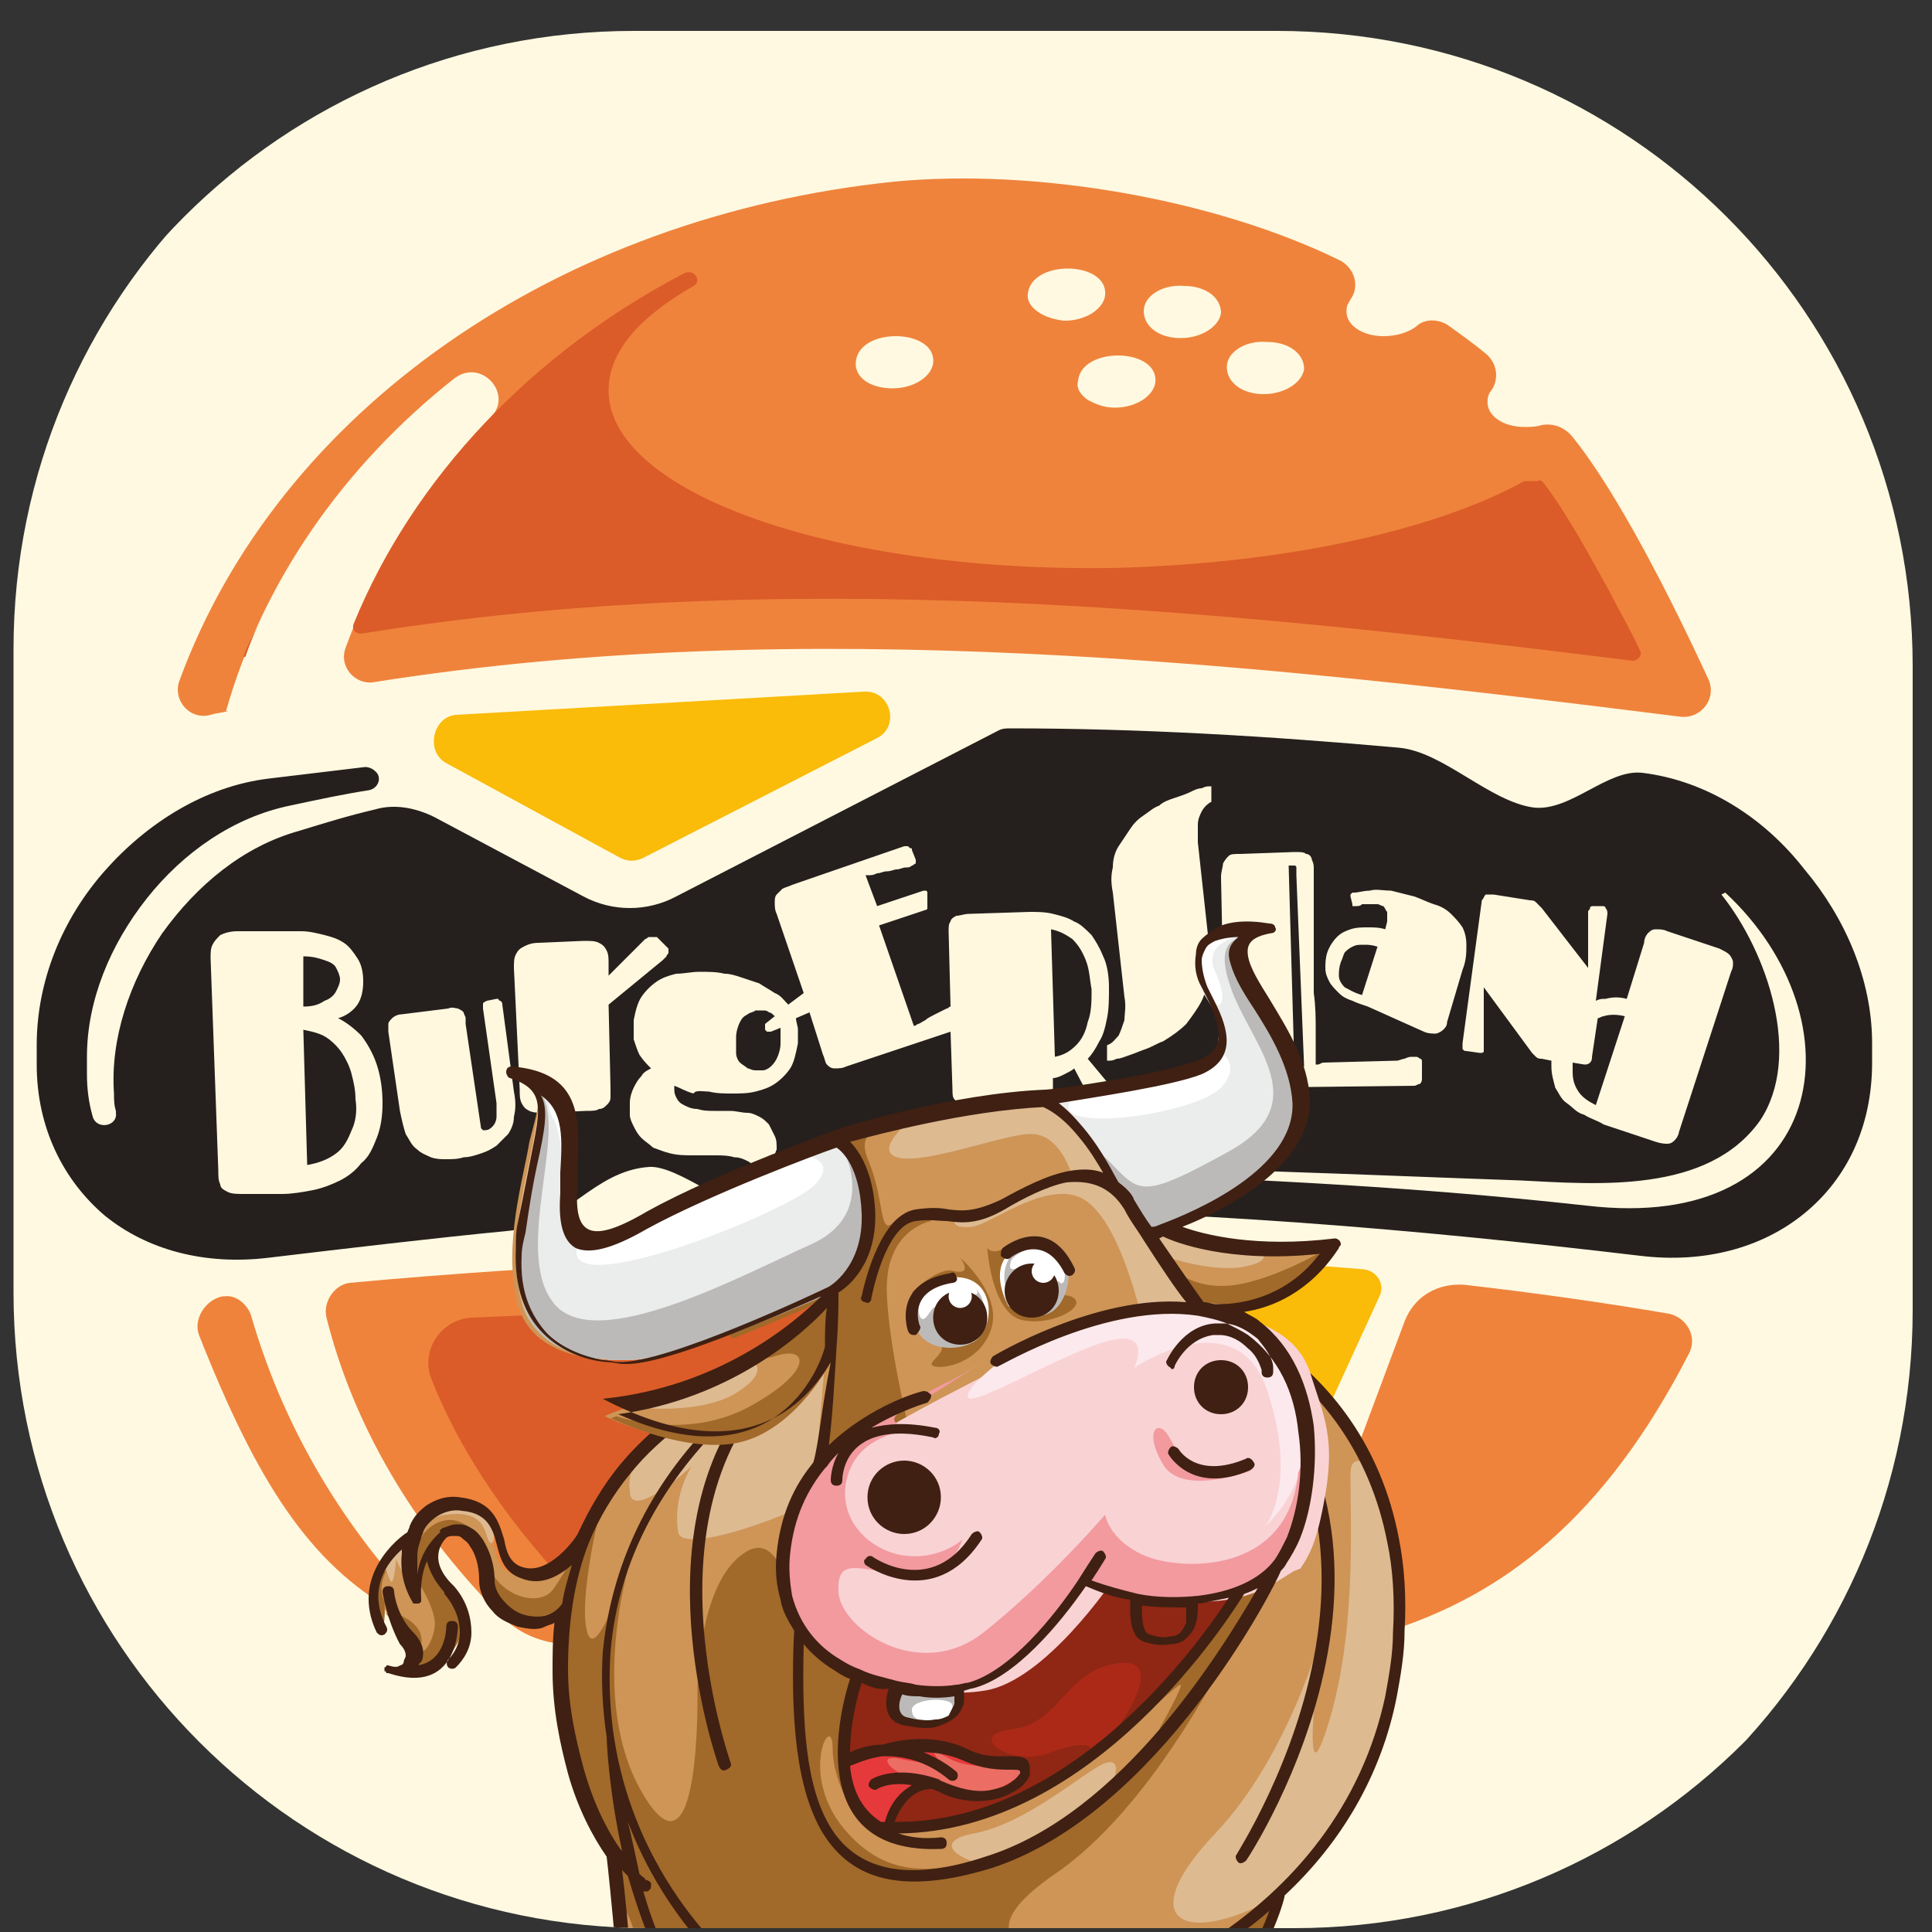 <?xml version="1.0" encoding="utf-8"?>
<!-- Generator: Adobe Illustrator 19.2.1, SVG Export Plug-In . SVG Version: 6.00 Build 0)  -->
<svg version="1.1" id="Layer_1" xmlns="http://www.w3.org/2000/svg" xmlns:xlink="http://www.w3.org/1999/xlink" x="0px" y="0px"
	 viewBox="0 0 100 100" style="enable-background:new 0 0 100 100;" xml:space="preserve">
<rect x="0" y="0" width="100" height="100" fill="#333333" stroke="none"/>
<style type="text/css">
	.st0{clip-path:url(#SVGID_2_);fill:#FFF9E1;}
	.st1{clip-path:url(#SVGID_2_);fill:none;}
	.st2{clip-path:url(#SVGID_2_);fill:#FABB09;}
	.st3{clip-path:url(#SVGID_2_);fill:#EF833C;}
	.st4{clip-path:url(#SVGID_2_);fill:#DB5C28;}
	.st5{clip-path:url(#SVGID_2_);fill:#25201D;}
	.st6{clip-path:url(#SVGID_2_);}
	.st7{fill:none;}
	.st8{fill:#FFF8DF;}
	.st9{fill-rule:evenodd;clip-rule:evenodd;fill:#CE9557;}
	.st10{fill-rule:evenodd;clip-rule:evenodd;fill:#DEBA91;}
	.st11{fill-rule:evenodd;clip-rule:evenodd;fill:#A1692A;}
	.st12{fill-rule:evenodd;clip-rule:evenodd;fill:#8A8583;}
	.st13{fill-rule:evenodd;clip-rule:evenodd;fill:#BCBAB9;}
	.st14{fill-rule:evenodd;clip-rule:evenodd;fill:#6E6A69;}
	.st15{fill-rule:evenodd;clip-rule:evenodd;fill:#3F2012;}
	.st16{fill-rule:evenodd;clip-rule:evenodd;fill:#FFFFFF;}
	.st17{fill-rule:evenodd;clip-rule:evenodd;fill:#902614;}
	.st18{fill-rule:evenodd;clip-rule:evenodd;fill:#AC2917;}
	.st19{fill-rule:evenodd;clip-rule:evenodd;fill:#EC6D64;}
	.st20{fill-rule:evenodd;clip-rule:evenodd;fill:#E6393C;}
	.st21{fill-rule:evenodd;clip-rule:evenodd;fill:#F9D2D4;}
	.st22{fill-rule:evenodd;clip-rule:evenodd;fill:#FCE9ED;}
	.st23{fill-rule:evenodd;clip-rule:evenodd;fill:#F29A9E;}
	.st24{fill-rule:evenodd;clip-rule:evenodd;fill:#EBECEC;}
</style>
<g>
	<defs>
		<path id="SVGID_1_" d="M67,99.8H33.6c-18.2,0-32.9-14.7-32.9-32.9V33.6c0-18.2,14.7-32.9,32.9-32.9H67c18.2,0,32.9,14.7,32.9,32.9
			v33.3C99.9,85.1,85.2,99.8,67,99.8z"/>
	</defs>
	<clipPath id="SVGID_2_">
		<use xlink:href="#SVGID_1_"  style="overflow:visible;"/>
	</clipPath>
	<path class="st0" d="M66.1,100.8H32.8C14.6,100.8-0.1,86-0.1,67.8V34.5c0-18.2,14.7-32.9,32.9-32.9h33.3C84.3,1.6,99,16.3,99,34.5
		v33.3C99,86,84.3,100.8,66.1,100.8z"/>
	<rect id="XMLID_219_" x="18.5" y="35.4" class="st1" width="31.6" height="9.3"/>
	<path id="XMLID_217_" class="st2" d="M23.1,39.5l9,4.9c0.4,0.2,0.8,0.2,1.2,0l12.1-6.2c1.2-0.6,0.7-2.5-0.7-2.4l-21.1,1.2
		C22.4,37.1,22,38.9,23.1,39.5z"/>
	
		<rect id="XMLID_216_" x="50" y="64.1" transform="matrix(1 -9.803433e-003 9.803433e-003 1 -0.682 0.603)" class="st1" width="22.1" height="11.5"/>
	<path id="XMLID_214_" class="st2" d="M53.2,64.3l17.4,1.4c0.7,0.1,1.1,0.8,0.8,1.4l-3.3,7.2c-0.2,0.5-0.9,0.7-1.4,0.4l-14.1-8.7
		C51.7,65.6,52.2,64.2,53.2,64.3z"/>
	<rect id="XMLID_213_" x="8.5" y="9.2" class="st1" width="81" height="28.4"/>
	<path id="XMLID_201_" class="st3" d="M46.3,9.4C28.8,11.2,14.4,21.3,9.3,35.2c-0.4,1,0.5,2.1,1.6,1.8c0.3-0.1,0.6-0.1,0.9-0.2h-0.1
		c1.9-6.7,6.1-12.7,11.8-17.2c1.4-1.1,3.1,0.8,1.9,2c-3.3,3.5-5.9,7.5-7.5,11.9c-0.4,1,0.5,2,1.5,1.8c22.1-3.5,45.4-1,67.6,1.8
		c1.1,0.1,1.9-1,1.4-2c-1.8-3.9-4.7-9.7-7.1-12.6c-0.4-0.4-0.9-0.6-1.5-0.5c-0.3,0.1-0.6,0.1-0.9,0.1c-1.1,0-2-0.6-1.9-1.4
		c0-0.2,0.1-0.4,0.2-0.5c0.4-0.6,0.3-1.4-0.3-1.9c-0.6-0.5-1.3-1-2-1.5c-0.5-0.3-1.2-0.3-1.6,0.1c-0.4,0.3-1,0.5-1.7,0.5
		c-1.1,0-2-0.6-1.9-1.4c0-0.2,0.1-0.3,0.2-0.5c0.5-0.7,0.2-1.6-0.5-2C62.9,10.3,53.6,8.7,46.3,9.4L46.3,9.4z M46.3,9.4 M65.6,17.7
		c1.1,0,1.9,0.6,1.9,1.4c-0.1,0.7-1,1.3-2.1,1.3c-1.1,0-1.9-0.6-1.9-1.4C63.5,18.2,64.5,17.6,65.6,17.7z M65.6,17.7 M61.3,14.8
		c1.1,0,1.9,0.6,1.9,1.4c-0.1,0.7-1,1.3-2.1,1.3c-1.1,0-1.9-0.6-1.9-1.4C59.2,15.3,60.2,14.7,61.3,14.8z M61.3,14.8 M55.8,19.7
		c0.2-1.8,4.2-1.7,4,0.1c-0.1,0.7-1,1.3-2.1,1.3c-0.6,0-1-0.2-1.4-0.4C55.9,20.4,55.7,20.1,55.8,19.7z M55.8,19.7 M53.2,15.2
		c0.2-1.8,4.2-1.7,4,0.1c-0.1,0.7-1,1.3-2.1,1.3C54,16.5,53.1,15.9,53.2,15.2z M53.2,15.2 M44.3,18.7c0.2-1.8,4.2-1.7,4,0.1
		c-0.1,0.7-1,1.3-2.1,1.3C45,20.1,44.2,19.5,44.3,18.7z"/>
	<rect id="XMLID_200_" x="12.5" y="12.9" class="st1" width="72.6" height="21.4"/>
	<path id="XMLID_196_" class="st4" d="M35.6,14.1C35.6,14.1,35.6,14.1,35.6,14.1c-0.1,0-0.1,0-0.1,0c-7.9,4.1-14.1,10.6-17.2,18.2
		c-0.1,0.3,0.1,0.5,0.4,0.5c21.6-3.5,44.2-1.3,65.8,1.4c0.3,0,0.5-0.3,0.4-0.5c-0.5-1.1-1.1-2.1-1.6-3.1c-0.9-1.6-2.1-3.9-3.4-5.6
		c-0.1-0.1-0.2-0.2-0.3-0.1c-0.2,0-0.4,0-0.5,0c-0.1,0-0.1,0-0.2,0c-4.7,2.6-12.6,4.3-21.4,4.5c-14.4,0.2-26-3.9-26-9.2
		c0-2,1.6-3.8,4.4-5.4C36.3,14.6,36,14,35.6,14.1z M40.2,12.9 M13.4,32.3c-0.3,0.6-0.6,1.1-0.8,1.7l0.1,0
		C12.9,33.4,13.1,32.9,13.4,32.3z"/>
	<path id="XMLID_195_" class="st1" d="M10.4,64.4l76.7-0.8c0.7,0,1.2,0.5,1.2,1.2l0.2,20c0,0.7-0.5,1.2-1.2,1.2l-76.7,0.8
		c-0.7,0-1.2-0.5-1.2-1.2l-0.2-20C9.2,65,9.7,64.4,10.4,64.4z"/>
	<path id="XMLID_191_" class="st3" d="M10.3,69.1c3,7.6,5.7,11.8,10.1,14.3c0.6,0.3,1.1-0.4,0.7-0.9c-3.9-4.3-6.6-9.2-8.1-14.4
		c-0.2-0.6-0.8-1.1-1.4-1l-0.1,0C10.6,67.3,10,68.3,10.3,69.1z M9.1,67.4 M25.7,83.4c-4.3-4.4-7.4-9.6-8.8-15.2
		c-0.2-0.8,0.4-1.7,1.2-1.8c5.3-0.5,10.7-0.8,14.8-1.1c3.9-0.3,7-0.5,10.7-0.7c1.6-0.1,3.1,0.3,4.5,1.1l17.7,10.9
		c1.6,1,3.7,0.3,4.4-1.5l2.5-6.7c0.5-1.3,1.7-2,3.1-1.9c3.5,0.4,7.1,0.9,10.6,1.5c0.9,0.2,1.5,1.2,1,2.1
		c-8.7,16.9-20.8,16.2-37.8,16c-8.9-0.2-15.4-0.3-20.4-1C27.8,85,26.6,84.4,25.7,83.4z"/>
	<rect id="XMLID_190_" x="21.6" y="67.3" class="st1" width="43.3" height="15"/>
	<path id="XMLID_189_" class="st4" d="M24.4,68.2l19-0.8c1.3-0.1,2.6,0.3,3.7,1.1c4.2,3,8.7,6.2,13,9.3c1.7,1.2,1,3.9-1.1,4.1
		C50.2,82.5,41,82.3,30.3,82c-0.6,0-1.2-0.3-1.6-0.7c-2.7-3-5-6.4-6.4-10C21.8,69.9,22.8,68.3,24.4,68.2z"/>
	<path id="XMLID_188_" class="st1" d="M2.6,37h93.8c0.3,0,0.6,0.3,0.6,0.6v26.2c0,0.3-0.3,0.6-0.6,0.6H2.6c-0.3,0-0.6-0.3-0.6-0.6
		V37.7C1.9,37.3,2.2,37,2.6,37z"/>
	<path id="XMLID_187_" class="st5" d="M85,40c-1.8-0.2-3.7,2-5.6,1.8c-2.3-0.3-4.7-2.9-7-3.1c-6.7-0.6-13.4-1-20.1-1
		c-0.2,0-0.4,0-0.6,0.1L35,46.4c-1.5,0.8-3.3,0.8-4.8,0l-7.7-4.1c-1-0.5-2.1-0.7-3.1-0.4c-1.3,0.3-2.6,0.7-3.9,1.1
		c-2.9,0.8-5.3,2.8-7.1,5.3c-1.7,2.5-2.7,5.5-2.5,8.3c0,0.3,0,0.6,0.1,0.9c0,0,0,0,0,0.1c0.1,0.7-1,0.9-1.2,0.2
		c-0.2-0.7-0.3-1.4-0.3-2.2c0-0.3,0-0.6,0-0.9c0-2.9,1.2-5.8,3.1-8.2c1.9-2.4,4.5-4.2,7.4-4.8c1.4-0.3,2.8-0.6,4.1-0.8
		c0.5-0.1,0.7-0.7,0.3-1l0,0c-0.1-0.1-0.3-0.2-0.5-0.2c-1.7,0.2-3.3,0.4-5,0.6c-3.3,0.4-6.3,2.3-8.5,4.8c-2.2,2.5-3.5,5.7-3.5,9
		c0,0.3,0,0.7,0,1c0,3.3,1.4,6,3.5,7.8c2.2,1.8,5.2,2.6,8.5,2.2c4.2-0.5,8.4-1,12.5-1.4c2.9-0.3,4.3-3.1,7.2-3.3
		c1.5-0.1,4.4,2.4,5.9,2.4c3.3-0.1,6.6-0.2,9.9-0.2c11.8,0,23.7,1,35.5,2.4c3.3,0.4,6.3-0.4,8.5-2.2c2.2-1.8,3.5-4.5,3.5-7.8
		c0-0.3,0-0.7,0-1c0-3.3-1.4-6.5-3.5-9C91.3,42.3,88.3,40.4,85,40z"/>
	<g id="XMLID_153_" class="st6">
		<g id="id10_3_">
			<rect id="XMLID_186_" x="10.5" y="40.8" class="st7" width="82.6" height="22"/>
			<path id="XMLID_154_" class="st8" d="M53.6,60.4l0.1,0.2c10,0.4,18.4,0.7,28.4,1.8c12.6,1.5,14.3-9.6,7.2-16.2l-0.2,0.1
				c2.4,3,4.2,8.4,2,11.7c-2.7,3.8-8.4,3.3-12.4,3.1C70.1,60.8,62,60.4,53.6,60.4z M53.6,60.4 M10.9,49.6c0-0.3,0-0.5,0.1-0.7
				c0.1-0.2,0.2-0.3,0.4-0.5c0.2-0.1,0.5-0.2,0.9-0.2l2,0c0.4,0,0.9,0,1.3,0c0.4,0,0.8,0.1,1.2,0.2c0.4,0.1,0.7,0.2,1,0.4
				c0.3,0.2,0.5,0.5,0.7,0.8c0.2,0.3,0.3,0.7,0.3,1.2c0,0.5-0.1,0.9-0.3,1.2c-0.2,0.3-0.6,0.6-1,0.7c0.4,0.2,0.8,0.5,1.2,0.9
				c0.3,0.4,0.6,0.9,0.8,1.5c0.2,0.6,0.3,1.3,0.3,2c0,0.7-0.1,1.3-0.3,1.8c-0.2,0.5-0.4,1-0.8,1.3c-0.3,0.4-0.7,0.7-1.1,0.9
				c-0.4,0.2-0.9,0.4-1.4,0.5c-0.5,0.1-1.1,0.2-1.6,0.2l-1.9,0c-0.4,0-0.7,0-0.9-0.1c-0.2-0.1-0.4-0.2-0.4-0.4
				c-0.1-0.2-0.1-0.4-0.1-0.7L10.9,49.6z M10.9,49.6 M18.4,56.9c0-0.5-0.1-0.9-0.2-1.3c-0.1-0.4-0.3-0.8-0.5-1.1
				c-0.2-0.3-0.5-0.6-0.8-0.8c-0.3-0.2-0.7-0.3-1.2-0.4l0.2,7c0.6-0.1,1.1-0.3,1.5-0.6c0.4-0.3,0.6-0.7,0.8-1.2
				C18.4,58.1,18.5,57.5,18.4,56.9z M18.4,56.9 M15.7,52.1c0.5,0,0.8-0.1,1.1-0.3c0.3-0.1,0.5-0.3,0.6-0.5c0.1-0.2,0.2-0.4,0.2-0.6
				c0-0.2-0.1-0.4-0.2-0.6c-0.1-0.2-0.3-0.3-0.6-0.4c-0.3-0.1-0.6-0.2-1.1-0.2L15.7,52.1z M15.7,52.1 M26,52c0-0.1,0-0.1-0.1-0.2
				c0,0-0.1,0-0.1-0.1c0,0-0.1,0-0.1,0l-0.5,0.1C25,51.9,25,51.9,25,52c0,0.1,0,0.1,0,0.2l0.7,4.9c0,0.3,0,0.5,0,0.7
				c0,0.2-0.1,0.4-0.2,0.5c-0.1,0.1-0.2,0.2-0.4,0.2c0,0-0.1,0-0.1,0c0,0,0,0-0.1-0.1l-0.8-5.4c0-0.1,0-0.2,0-0.3
				c0-0.1-0.1-0.2-0.1-0.3c-0.1-0.1-0.1-0.1-0.3-0.2c-0.1,0-0.3-0.1-0.5,0l-2.4,0.3c-0.2,0-0.4,0.1-0.5,0.2
				c-0.1,0.1-0.2,0.2-0.2,0.3c0,0.1,0,0.3,0,0.4l0.6,4.1c0.1,0.5,0.2,0.9,0.3,1.2c0.2,0.3,0.3,0.6,0.6,0.8c0.2,0.2,0.5,0.3,0.7,0.4
				c0.3,0.1,0.5,0.1,0.8,0.1c0.3,0,0.6,0,0.9-0.1c0.3,0,0.6-0.1,0.9-0.2c0.3-0.1,0.5-0.2,0.8-0.4c0.2-0.2,0.4-0.4,0.6-0.6
				c0.2-0.3,0.3-0.6,0.3-0.9c0.1-0.4,0.1-0.8,0-1.3L26,52z M26,52 M26.9,56.4c0,0.3,0,0.5,0.1,0.7c0.1,0.2,0.2,0.3,0.4,0.4
				c0.2,0.1,0.5,0.1,0.8,0.1l2.1-0.1c0.3,0,0.6,0,0.7-0.1c0.2,0,0.3-0.1,0.4-0.2c0.1-0.1,0.2-0.2,0.2-0.4c0-0.2,0-0.3,0-0.5
				l-0.1-4.3l2.8-2.3c0.1-0.1,0.1-0.1,0.2-0.2c0-0.1,0.1-0.1,0.1-0.2c0-0.1,0-0.1,0-0.2c0,0-0.1-0.1-0.1-0.1l-0.4-0.4
				c0,0-0.1-0.1-0.1-0.1c-0.1,0-0.1,0-0.2,0c0,0-0.1,0-0.2,0c-0.1,0-0.1,0.1-0.2,0.1l-1.9,1.9l0-0.6c0-0.3,0-0.5-0.1-0.7
				c-0.1-0.2-0.2-0.3-0.4-0.4c-0.2-0.1-0.4-0.1-0.8-0.1l-2.3,0.1c-0.4,0-0.6,0.1-0.8,0.2c-0.2,0.1-0.3,0.2-0.4,0.4
				c-0.1,0.2-0.1,0.4-0.1,0.7L26.9,56.4z M26.9,56.4 M36.7,56.5c0.4,0.1,0.8,0.1,1.2,0.1c0.4,0,0.8,0,1.2-0.1c0.4-0.1,0.7-0.2,1-0.4
				c0.3-0.2,0.6-0.5,0.8-0.8c0.2-0.3,0.3-0.8,0.4-1.3c0-0.3,0-0.5,0-0.7c0-0.2-0.1-0.4-0.1-0.6l0.7-0.3l0.7,2.2
				c0.1,0.2,0.1,0.4,0.2,0.5c0.1,0.1,0.2,0.2,0.4,0.2c0.2,0,0.4,0,0.6-0.1l5.4-1.8l0.1,3c0,0.2,0,0.4,0.1,0.5
				c0.1,0.1,0.2,0.2,0.3,0.3c0.2,0.1,0.4,0.1,0.7,0.1l3.1-0.1c0.3,0,0.5-0.1,0.6-0.1c0.2-0.1,0.3-0.2,0.3-0.3
				c0.1-0.1,0.1-0.3,0.1-0.5l0-0.5c0.2,0,0.4-0.1,0.6-0.2c0.2-0.1,0.4-0.2,0.5-0.3l1,1.9c0,0.1,0.1,0.1,0.2,0.2c0,0,0.1,0,0.2,0
				c0,0,0.1,0,0.1,0c0,0,0.1,0,0.1,0l0.4-0.3c0,0,0.1-0.1,0.2-0.1c0-0.1,0.1-0.1,0.1-0.2c0,0,0-0.1,0-0.1c0,0,0-0.1-0.1-0.1
				l-1.5-1.8c0.2-0.2,0.4-0.5,0.6-0.9c0.2-0.3,0.3-0.7,0.4-1.2c0.1-0.5,0.1-1,0.1-1.6c0-0.6-0.1-1.2-0.3-1.6
				c-0.2-0.5-0.4-0.8-0.6-1.1c-0.3-0.3-0.6-0.6-0.9-0.7c-0.3-0.2-0.7-0.3-1.1-0.4c-0.4-0.1-0.8-0.1-1.2-0.1l-3.1,0.1
				c-0.3,0-0.5,0.1-0.7,0.1c-0.2,0.1-0.3,0.2-0.3,0.3c-0.1,0.1-0.1,0.3-0.1,0.5l0.1,3.9c-0.1,0-0.1,0.1-0.2,0.1
				c-0.2,0.1-0.4,0.2-0.6,0.3c-0.2,0.1-0.4,0.2-0.5,0.3c-0.2,0.1-0.3,0.2-0.4,0.2c-0.1,0.1-0.2,0.1-0.2,0.1l-1.8-5.2l2.4-0.8
				c0,0,0.1,0,0.1-0.1c0,0,0-0.1,0-0.1L48,46.2c0,0,0-0.1-0.1-0.1c0,0-0.1,0-0.1,0l-2.4,0.8l-0.6-1.6c0,0,0,0,0.2,0
				c0.1,0,0.2,0,0.4-0.1c0.2,0,0.3-0.1,0.5-0.1c0.2,0,0.4-0.1,0.5-0.1c0.2,0,0.3-0.1,0.5-0.1c0.1,0,0.2,0,0.3-0.1
				c0.1,0,0.1-0.1,0.2-0.1c0,0,0-0.1,0-0.2L47.2,44c0-0.1,0-0.1-0.1-0.1c0,0-0.1-0.1-0.1-0.1c-0.1,0-0.1,0-0.2,0l-5.8,2
				c-0.2,0.1-0.3,0.1-0.5,0.2c-0.1,0.1-0.2,0.2-0.3,0.3c-0.1,0.1-0.1,0.3-0.1,0.4c0,0.2,0,0.4,0.1,0.6l1.4,4.1L40.8,52
				c-0.2-0.2-0.4-0.5-0.7-0.6c-0.3-0.2-0.5-0.3-0.8-0.5c-0.3-0.1-0.6-0.2-0.9-0.3c-0.3-0.1-0.6-0.2-0.9-0.2
				c-0.4-0.1-0.8-0.1-1.3-0.1c-0.4,0-0.8,0.1-1.2,0.1c-0.4,0.1-0.7,0.2-1,0.4c-0.3,0.2-0.6,0.5-0.8,0.8c-0.2,0.3-0.3,0.7-0.4,1.2
				c0,0.4,0,0.7,0,1c0.1,0.3,0.2,0.6,0.3,0.8c0.2,0.3,0.4,0.5,0.6,0.7c-0.2,0.1-0.4,0.2-0.5,0.4c-0.2,0.2-0.3,0.4-0.4,0.6
				c-0.1,0.2-0.2,0.5-0.2,0.8c0,0.2,0,0.4,0,0.6c0,0.2,0.1,0.4,0.2,0.6c0.1,0.2,0.2,0.4,0.4,0.6c0.2,0.2,0.4,0.3,0.6,0.5
				c0.3,0.1,0.5,0.2,0.9,0.3c0.4,0.1,0.8,0.1,1.2,0.1c0.4,0,0.7,0,1.1,0c0.3,0,0.7,0,1,0.1c0.3,0,0.5,0.1,0.7,0.2
				c0.2,0.1,0.3,0.2,0.3,0.3c0,0,0,0,0,0.1c0,0,0.1,0,0.1,0.1l0.5,0.1c0.1,0,0.1,0,0.1,0c0,0,0.1,0,0.1-0.1c0.1-0.2,0.1-0.3,0.2-0.5
				c0.1-0.2,0.1-0.4,0.2-0.6c0-0.3,0-0.5-0.1-0.7c-0.1-0.2-0.2-0.4-0.3-0.6c-0.2-0.2-0.3-0.3-0.5-0.4c-0.2-0.1-0.4-0.2-0.6-0.2
				c-0.3,0-0.6-0.1-0.9-0.1c-0.3,0-0.6,0-0.8,0c-0.3,0-0.6,0-0.9-0.1c-0.3,0-0.5-0.1-0.7-0.2c-0.2-0.1-0.3-0.2-0.4-0.4
				c-0.1-0.2-0.1-0.3-0.1-0.5c0,0,0-0.1,0-0.1c0.3,0.1,0.6,0.3,1,0.4C36,56.4,36.4,56.5,36.7,56.5z M36.7,56.5 M39.6,53.3
				C39.6,53.3,39.6,53.3,39.6,53.3c0.1,0.1,0.1,0.1,0.1,0.1c0,0,0,0,0.1,0c0,0,0,0,0.1,0l0.5-0.2c0,0.1,0,0.2,0,0.4
				c0,0.1,0,0.3,0,0.4c0,0.3-0.1,0.6-0.2,0.8c-0.1,0.2-0.2,0.3-0.3,0.4c-0.1,0.1-0.3,0.2-0.4,0.2c-0.1,0-0.3,0-0.4,0
				c-0.2,0-0.3-0.1-0.4-0.1c-0.1-0.1-0.3-0.2-0.4-0.3c-0.1-0.1-0.2-0.3-0.2-0.5c0-0.2,0-0.5,0-0.8c0-0.3,0.1-0.6,0.2-0.8
				c0.1-0.2,0.2-0.3,0.4-0.4c0.1-0.1,0.3-0.1,0.4-0.2c0.1,0,0.3,0,0.4,0c0.1,0,0.2,0,0.3,0.1c0.1,0,0.2,0.1,0.3,0.2l-0.5,0.4
				c0,0,0,0,0,0c0,0,0,0.1,0,0.1c0,0,0,0,0,0.1c0,0,0,0,0,0L39.6,53.3z M39.6,53.3 M56.5,51.2c0,0.6,0,1.2-0.2,1.7
				c-0.1,0.5-0.3,0.9-0.6,1.2c-0.3,0.3-0.6,0.5-1.1,0.6l-0.2-6.6c0.5,0.1,0.8,0.3,1.1,0.5c0.3,0.3,0.5,0.6,0.7,1.1
				C56.4,50.2,56.4,50.7,56.5,51.2z M56.5,51.2 M63.4,55.2c0,0.3,0,0.5,0.1,0.6c0,0.2,0.2,0.3,0.3,0.4c0.1,0.1,0.3,0.1,0.6,0.1
				l8.8-0.1c0.1,0,0.2-0.1,0.3-0.1c0.1-0.1,0.1-0.2,0.1-0.3l0-0.8c0-0.1,0-0.2-0.1-0.2c0,0-0.1-0.1-0.2-0.1c0,0-0.1,0-0.2,0
				c-0.1,0-0.2,0-0.4,0.1c-0.1,0-0.3,0.1-0.4,0.1c-0.1,0-3.7,0.1-3.8,0.1c-0.1,0-0.2,0.1-0.3,0.1c-0.1,0-0.1,0-0.1,0
				c0-0.6,0-1.2,0-1.8c0-0.6,0-1.2-0.1-1.9c0-0.6,0-1.2,0-1.8c0-0.6,0-1.1,0-1.6c0-0.5,0-0.9,0-1.3c0-0.4,0-0.7,0-0.9
				c0-0.2,0-0.3,0-0.3c0-0.1,0-0.3,0-0.5c0-0.2,0-0.3-0.1-0.5c0-0.1-0.1-0.3-0.3-0.3c-0.1-0.1-0.3-0.1-0.6-0.1l-2.8,0.1
				c-0.3,0-0.5,0-0.6,0.1c-0.1,0.1-0.2,0.2-0.3,0.4c0,0.2-0.1,0.4-0.1,0.7L63.4,55.2z M63.4,55.2 M67.5,55.2L67,55.3l-0.3-10.5
				c0.1,0,0.2,0,0.3,0c0.1,0,0.1,0.1,0.1,0.1c0,0.1,0,0.2,0,0.4L67.5,55.2z M67.5,55.2 M73.7,53.4c0.2,0.1,0.5,0.1,0.6,0.1
				c0.1,0,0.3-0.1,0.4-0.2c0.1-0.1,0.2-0.2,0.2-0.4l0.8-2.7c0.2-0.5,0.2-0.9,0.2-1.3c0-0.4-0.1-0.7-0.2-0.9
				c-0.2-0.3-0.4-0.5-0.6-0.7c-0.2-0.2-0.5-0.4-0.9-0.5c-0.3-0.1-0.7-0.3-1-0.4c-0.4-0.1-0.8-0.2-1.2-0.3c-0.4,0-0.8-0.1-1.1,0
				c-0.3,0-0.6,0.1-0.8,0.1c0,0-0.1,0-0.1,0c0,0,0,0-0.1,0.1c0,0,0,0,0,0c0,0,0,0,0,0.1l0.1,0.4c0,0,0,0.1,0,0.1c0,0,0,0,0,0
				c0,0,0,0,0.1,0c0,0,0.1,0,0.1,0c0.1,0,0.2,0,0.3-0.1c0.1,0,0.2,0,0.4,0c0.1,0,0.3,0,0.4,0c0.1,0,0.2,0.1,0.3,0.1
				c0.1,0.1,0.1,0.2,0.2,0.3c0,0.1,0,0.3,0,0.5l-0.1,0.4c-0.3-0.1-0.6-0.1-0.9-0.1c-0.3,0-0.6,0-0.9,0.1c-0.3,0.1-0.5,0.2-0.7,0.4
				c-0.2,0.2-0.4,0.5-0.5,0.8c-0.1,0.3-0.1,0.6-0.1,0.8c0,0.3,0.1,0.5,0.2,0.7c0.1,0.2,0.3,0.4,0.5,0.6c0.2,0.2,0.4,0.3,0.7,0.4
				c0.2,0.1,0.5,0.2,0.8,0.3L73.7,53.4z M73.7,53.4 M71.3,49l-0.8,2.5c-0.4-0.1-0.7-0.3-0.9-0.4c-0.2-0.2-0.3-0.4-0.3-0.6
				c0-0.2,0-0.4,0.1-0.7c0.1-0.2,0.1-0.3,0.2-0.5c0.1-0.1,0.2-0.2,0.4-0.3c0.2-0.1,0.3-0.1,0.6-0.1C70.8,48.9,71,48.9,71.3,49z
				 M71.3,49 M82.5,46.9c-0.1,0-0.2,0-0.2,0.1c0,0.1-0.1,0.1-0.1,0.2c0,0.1,0,0.2,0,0.3c0,0.1,0,0.3,0,0.5c0,0.2,0,0.4,0,0.5
				c0,0.2,0,0.4,0,0.6c0,0.2,0,0.3,0,0.5c0,0.2,0,0.3,0,0.4c0,0.1,0,0.1,0,0.1l-2.4-3.1c-0.1-0.1-0.2-0.2-0.3-0.3
				c-0.1-0.1-0.2-0.1-0.3-0.1l-1.9-0.3c-0.2,0-0.3,0-0.4,0c-0.1,0.1-0.1,0.2-0.2,0.3l-1,7.4c0,0.1,0,0.2,0,0.3
				c0.1,0.1,0.1,0.1,0.2,0.1l0.7,0.1c0.1,0,0.2,0,0.2-0.1c0,0,0-0.1,0-0.2c0-0.1,0-0.2,0-0.3c0-0.1,0-0.3,0-0.5c0-0.2,0-0.4,0-0.6
				c0-0.2,0-0.4,0-0.6c0-0.2,0-0.4,0-0.5c0-0.2,0-0.3,0-0.4c0-0.1,0-0.1,0-0.2l2.5,3.4c0.1,0.1,0.1,0.1,0.2,0.2
				c0.1,0.1,0.2,0.1,0.3,0.1l0.5,0.1c0,0.1,0,0.2,0,0.3c0,0.4,0.1,0.7,0.2,1.1c0.2,0.3,0.3,0.6,0.6,0.8c0.3,0.2,0.5,0.5,0.9,0.6
				c0.3,0.2,0.7,0.3,1,0.5l2.7,0.9c0.3,0.1,0.5,0.1,0.6,0.1c0.2,0,0.3-0.1,0.4-0.2c0.1-0.1,0.2-0.3,0.2-0.4l2.7-8.3
				c0.1-0.2,0.1-0.3,0.1-0.5c0-0.1-0.1-0.3-0.2-0.4c-0.1-0.1-0.3-0.2-0.5-0.3l-2.7-0.9c-0.2-0.1-0.4-0.1-0.6-0.1
				c-0.2,0-0.3,0.1-0.4,0.2c-0.1,0.1-0.2,0.3-0.2,0.5l-0.9,2.9c-0.4-0.1-0.7-0.1-1.1,0c-0.2,0-0.3,0-0.5,0.1l0.6-4.5
				c0-0.1,0-0.2-0.1-0.3c0-0.1-0.1-0.1-0.2-0.1L82.5,46.9z M82.5,46.9 M81.4,55l0.6,0.1c0.1,0,0.2,0,0.3-0.1
				c0.1-0.1,0.1-0.2,0.1-0.3l0.3-2c0.1,0,0.2-0.1,0.3-0.1c0.3-0.1,0.7-0.1,1.1,0l-1.5,4.6c-0.4-0.2-0.7-0.4-0.9-0.7
				c-0.2-0.3-0.3-0.6-0.3-1C81.4,55.3,81.4,55.2,81.4,55z M81.4,55 M58.2,51.6c0.1,0.5,0,0.9,0,1.2c-0.1,0.3-0.2,0.6-0.3,0.8
				c-0.2,0.2-0.3,0.4-0.6,0.5c0,0,0,0,0,0c0,0,0,0,0,0.1l0,0.6c0,0,0,0,0,0c0,0,0,0,0,0c0,0,0,0,0,0.1c0,0,0,0,0.1,0
				c0.1,0,0.2,0,0.4-0.1c0.2,0,0.4-0.1,0.7-0.2c0.3-0.1,0.5-0.2,0.8-0.3c0.3-0.1,0.6-0.3,0.9-0.4c0.5-0.3,0.9-0.6,1.2-0.9
				c0.3-0.4,0.6-0.8,0.8-1.2c0.2-0.4,0.3-0.9,0.4-1.3c0.1-0.5,0.1-0.9,0-1.4L62,43.6c0-0.3,0-0.6,0-0.9c0-0.3,0.1-0.5,0.2-0.7
				c0.1-0.2,0.3-0.4,0.5-0.5c0,0,0,0,0,0c0,0,0,0,0-0.1l0-0.6c0,0,0-0.1,0-0.1c0,0,0,0,0,0c0,0,0,0,0,0c0,0,0,0-0.1,0
				c-0.1,0-0.2,0-0.4,0.1c-0.2,0-0.4,0.1-0.6,0.2c-0.2,0.1-0.5,0.2-0.8,0.3c-0.3,0.1-0.6,0.2-0.8,0.4c-0.3,0.1-0.5,0.3-0.8,0.5
				c-0.3,0.2-0.5,0.4-0.7,0.7c-0.2,0.3-0.4,0.6-0.6,0.9c-0.2,0.3-0.3,0.7-0.3,1.1c-0.1,0.4-0.1,0.8,0,1.3L58.2,51.6z"/>
		</g>
	</g>
	<ellipse id="XMLID_2_" class="st1" cx="50.1" cy="51.2" rx="51.5" ry="49.3"/>
	<g class="st6">
		<path id="XMLID_602_" class="st9" d="M53.3,104.3l0.4,2.9l2.7,1.9c0,0,0.2-1.3,0.8-2.3c0.7-1.1,1.3-3.8,1.3-3.8
			S55.5,103.9,53.3,104.3L53.3,104.3z M57.6,66.3c0,0,6.9,1.3,10.3,5.1c3.4,3.8,5.3,8.2,4.7,13.9c-0.6,5.7-3.2,9.2-4.2,10.4
			c-0.9,1.2-2.2,2.5-2.2,2.5s-1.8,4.4-3.7,6.4c-1.9,2-3,3.4-3.3,5.4c-0.3,2.1,0.3,3.3,0.3,3.3s1.9,0.7,3,2.2c1.1,1.5,0.4,2.5,0,2.5
			c-0.5,0.1-0.9-0.2-0.9-0.2s-0.1,0.9-1.3,0.6c-1.3-0.3-4.6-2.2-4.9-3c-0.4-0.8,0.3-1.6,1.1-2.1c0.8-0.5,1.2-0.9,1.2-0.9
			s-1.5-0.5-2-0.9c-0.4-0.3-0.4-0.2-0.3,0.4c0.1,0.6,0.4,1.2-1.3,0.7c-1.7-0.5-4.4-2.3-4.5-3.3c-0.1-1,0.9-1.7,1.4-2
			c0.5-0.3,0.9-0.3,0.9-0.6c0-0.4-0.8-2.2-0.8-2.2s-3,0.4-6.1,0.1c-3-0.3-3.5-0.5-3.5-0.5s-1.4,1.5-1.2,2.9c0.2,1.3,0.7,2,0.5,2.5
			c-0.2,0.5-0.7,0.8-0.9,1.8c-0.3,1,0.1,1.9,0.1,1.9s2.2,1,2.3,1.7c0.1,0.7-3.1,3-4.7,3.6c-1.6,0.5-1.8,0.1-1.7-0.2
			c0.1-0.3,0-0.4-0.5-0.1c-0.5,0.3-2.1,0.3-1-1.8c1.1-2.1,2.2-2.7,2.8-3c0.6-0.2,0.7-0.2,0.8-0.6c0-0.4,0-2.7-0.6-4.6
			c-0.6-2-1.8-4.2-1.8-4.2s-0.8,1-1.2,1.8c-0.4,0.8-0.5,1.5-0.2,1.7c0.2,0.2,2.4,1.2,2.2,2.1c-0.2,0.9-2.8,3.2-4.2,3.7
			c-1.4,0.5-2,0.4-1.8-0.3c0.2-0.7,0.1-0.8-0.6-0.3c-0.8,0.4-1.2,0.6-1.3,0c0-0.5,0.1-2.1,1.4-3.3c1.3-1.3,2.5-1.7,2.5-1.7
			s0-4.5-0.4-6.9c-0.4-2.4-0.3-4.8-0.3-4.8s-1.7-2.2-2.4-5.6c-0.7-3.4-0.5-5.2-0.4-6.1c0.2-0.9,0.2-1.2-0.2-0.9
			c-0.4,0.3-2.8,0.9-3.4-0.7c-0.6-1.6-0.2-2.7-1.2-3.2c-1-0.5-1.8,0.1-1.8,0.9c0,0.8,1.7,2.7,1.7,3.6c0,0.9-1,2-1,2
			s-1.8,0.8-1.9,0.5c-0.1-0.4,0.2-1.3-0.2-1.8c-0.4-0.5-1.2-1.7-1.2-1.7s0.1,1.4-0.2,1.3c-0.3-0.2-0.6-2.4,0.4-3.7
			c1-1.4,0.8-0.6,1.2-1.3c0.4-0.7,0.9-1.3,2.2-1.3c1.3,0,2,0.9,2.4,2.5c0.4,1.6,2.4,1.1,3,0.5c0.7-0.6,1-1,2-2.9
			c1-1.9,2.6-3.6,5.2-5.3c2.6-1.7,3.7-1.8,6-2.8c2.2-1.1,4.4-2.4,7.2-3.2C52.2,65.9,54,65.8,57.6,66.3L57.6,66.3z"/>
		<path id="XMLID_594_" class="st10" d="M32.9,75.4c0.9-0.9,1.9-1.8,3.3-2.7c2.6-1.7,3.7-1.8,6-2.8c2.1-1,4-2.1,6.5-2.9
			c0.7,1.4-0.1,3.2,0.3,4.8c0.7,3.5-13.6,9.4-13.9,7.5c-0.3-1.9,0.7-3.4,0.7-3.4s-3.3,3-3.2,1.2C32.5,76.7,32.7,76.1,32.9,75.4
			L32.9,75.4z M35.2,108.1c0.7,0.4,1.4,1,1.3,1.5c-0.2,0.9-2.8,3.2-4.2,3.7c-1.4,0.5-2,0.4-1.8-0.3c0.1-0.2,0.1-0.4,0.1-0.5
			C32.2,110.8,34,109.3,35.2,108.1L35.2,108.1L35.2,108.1z M38.1,111.6c-0.1-0.9-0.2-2.2-0.6-3.3c-0.2-0.7-0.5-1.5-0.8-2.2l0,0
			c0.1-2,0.6-1.8,1.3,0.3c0.7,2.1,0.4,4.8,0.4,4.8L38.1,111.6L38.1,111.6z M37.8,118.5C37.7,118.5,37.7,118.5,37.8,118.5
			c-1.7,0.6-1.9,0.2-1.8-0.2c0.1-0.3,0-0.4-0.5-0.1c-0.5,0.3-2.1,0.3-1-1.8c0.6-1.2,1.3-2,1.9-2.4C36.3,114.1,37,116.2,37.8,118.5
			L37.8,118.5L37.8,118.5z M63.6,103.3c-0.3,0.5-0.7,1-1,1.3c-1.9,2-3,3.4-3.3,5.4c-0.3,2.1,0.3,3.3,0.3,3.3s1.9,0.7,3,2.2
			c1.1,1.5,0.4,2.5,0,2.5c-0.5,0.1-0.9-0.2-0.9-0.2s-0.1,0.9-1.3,0.6c-0.1,0-0.2,0-0.3-0.1c0-0.1,0-0.1,0-0.1s-0.3-1.5-1.2-4.6
			c-0.9-3.1,0.3-7.4,2.4-9.3C62.6,103.2,63.2,103.1,63.6,103.3L63.6,103.3L63.6,103.3z M70.9,75.8c1.4,2.8,2,5.8,1.6,9.5
			c-0.6,5.7-3.2,9.2-4.2,10.4c-0.9,1.2-2.2,2.5-2.2,2.5s0,0-0.1,0.1c-0.5,0.2-1,0.4-1.4,0.6c-3.9,1.6-5.5,0-1.7-4
			c3.8-4,5.5-10.3,5.5-10.3s-1.2,9.5,0.3,4.8c1.5-4.7,1.2-10.2,1.2-13.1C69.9,75.5,70.3,75.5,70.9,75.8L70.9,75.8L70.9,75.8z
			 M19.6,81.6c0.1-0.4,0.3-0.8,0.5-1.1c1-1.4,0.8-0.6,1.2-1.3c0.4-0.7,0.9-1.3,2.2-1.3c0.9,0,1.5,0.4,2,1.2c0.2,0.7-0.1,1.1-0.3,0.4
			c-0.2-0.7-0.6-1.3-2.1-1.1c-1.5,0.1-2,2.4-2.1,2.9c-0.1,0.4-0.5-0.6-0.5-0.6s-0.1,1.5-0.3,1.1c-0.2-0.4-0.2-0.6-0.2-0.6L19.6,81.6
			z"/>
		<path id="XMLID_591_" class="st11" d="M19.9,82.9c0,0,0.1,1.4-0.2,1.3c-0.2-0.1-0.4-1.5-0.1-2.7l0.4-0.2
			C20,81.3,19.5,82.1,19.9,82.9L19.9,82.9z M66.1,98.5c-0.2,0.6-1,2.2-1.9,3.7c-0.4-0.2-1.1-0.4-2.2,0.2c-1.8,1-2.7,1.7-3.7,3.9
			c-1,2.2-2.1,2.5-1.2,3.9c0.9,1.4-5,0.9-4.7-0.5c0.2-0.9,1-1.7,1.5-2.3l2.3,1.6c0,0,0.2-1.3,0.8-2.3c0.7-1.1,1.3-3.8,1.3-3.8
			s-2.9,1-5.2,1.4l0.2,1.2c-0.2-0.1-0.3-0.2-0.3-0.2s-0.8,0.7-0.6,1.7c0.3,1,0,2.2-1.6,1.9c-0.3,0-0.8,0.2-1.3,0.5c0,0,0-0.1,0-0.1
			c-0.1-1,0.9-1.7,1.4-2c0.5-0.3,0.9-0.3,0.9-0.6c0-0.4-0.8-2.2-0.8-2.2s-3,0.4-6.1,0.1c-3-0.3-3.5-0.5-3.5-0.5s-1.4,1.5-1.2,2.9
			c0.2,1.3,0.7,2,0.5,2.5c-0.2,0.5-0.7,0.8-0.9,1.8c-0.3,1,0.1,1.9,0.1,1.9s2.2,1,2.3,1.7c0,0.1,0,0.2-0.2,0.4
			c-1,0.3-2.2,0.4-2.7,0.2c-1-0.6-1.1-2.1-1.1-2.1s1.2-2.1,0.7-5.7c-0.6-3.7-2.5-5.7-3.4-6.9c-0.8-1.3-0.6,1,0.1,2.4
			c0.2,0.5,0.3,1,0.2,1.5c-0.2-0.4-0.4-0.7-0.4-0.7s-0.8,1-1.2,1.8c-0.4,0.8-0.5,1.5-0.2,1.7c0.1,0.1,0.3,0.2,0.6,0.4
			c-0.3,0.6-0.8,1.2-1.1,1.1c-0.9-0.1-0.5-1.4-0.5-1.4s0.8-2,0.4-4.6c-0.3-2-0.5-3.8-1.7-5.1c0-1.1,0-1.9,0-1.9s-1.7-2.2-2.4-5.6
			c-0.7-3.4-0.5-5.2-0.4-6.1c0.2-0.9,0.2-1.2-0.2-0.9c-0.4,0.3-2.8,0.9-3.4-0.7c-0.6-1.6-0.2-2.7-1.2-3.2c-1-0.5-1.8,0.1-1.8,0.9
			c0,0.8,1.7,2.7,1.7,3.6c0,0.9-1,2-1,2s-1.8,0.8-1.9,0.5c-0.1-0.4,0.2-1.3-0.2-1.8c-0.3-0.3-0.7-0.9-1-1.3c0.4,0.4,0.8,0.2,0.8,0.2
			s1.3,0.5,1.1,1.5c-0.1,1,0.8-0.3,0.7-1.2c-0.1-0.9-0.9-2.1-0.9-2.1s-0.6-1.3,0.4-2.5c1-1.1,2.6-0.8,3.1,1.3
			c0.6,2.1,2.8,2.6,3.5,1.7c0.7-0.9,2.5-4.3,2.5-4.3s-1.2,4.8-0.7,6.5c0.5,1.7,2.3-4,2.3-4s-2.4,7.4,0.6,12.4c3,5,2.8-5.4,2.8-5.4
			s0-5.5,2.4-7.1c2.4-1.7,2.8,4.8,2.8,4.8s17.2-14.4,25.8-7.3c0,0-5.2,14.1-12.5,19.1c-7.3,5,4.1,5.1,8.3,3.1
			C64.4,99.5,65.3,99,66.1,98.5L66.1,98.5z"/>
		<path id="XMLID_574_" class="st12" d="M34.3,107.5c-0.4,0.2-0.9,0.4-1.2,0.4c-0.2,0-0.4-0.1-0.7-0.2c-0.4,0.2-1.4,0.7-2.4,1.6
			c-1.3,1.3-1.4,2.8-1.4,3.3c0,0.5,0.5,0.4,1.3,0c0.8-0.4,0.8-0.3,0.6,0.3c-0.2,0.7,0.4,0.7,1.8,0.3c1.4-0.5,4-2.8,4.2-3.7
			C36.7,108.7,34.5,107.7,34.3,107.5C34.3,107.5,34.3,107.5,34.3,107.5L34.3,107.5z M40,113c0,0.1,0.1,0.2,0.1,0.2s2.2,1,2.3,1.7
			c0.1,0.7-3.1,3-4.7,3.6c-1.6,0.5-1.8,0.1-1.7-0.2c0.1-0.3,0-0.4-0.5-0.1c-0.5,0.3-2.1,0.3-1-1.8c1.1-2.1,2.2-2.7,2.8-3
			c0.3-0.1,0.4-0.2,0.6-0.2c0.2,0.2,0.6,0.3,1.1,0.2C39.4,113.4,39.8,113.2,40,113L40,113L40,113z M59.5,113.2c0,0.1,0,0.1,0,0.1
			s1.9,0.7,3,2.2c1.1,1.5,0.4,2.5,0,2.5c-0.5,0.1-0.9-0.2-0.9-0.2s-0.1,0.9-1.3,0.6c-1.3-0.3-4.6-2.2-4.9-3
			c-0.4-0.8,0.3-1.6,1.1-2.1c0.8-0.5,1.2-0.9,1.2-0.9s-1.5-0.5-2-0.9c-0.4-0.3-0.4-0.2-0.3,0.4c0.1,0.6,0.4,1.2-1.3,0.7
			c-1.7-0.5-4.4-2.3-4.5-3.3c-0.1-1,0.9-1.7,1.4-2c0.4-0.2,0.8-0.3,0.9-0.5c0.2,0.2,0.4,0.3,0.7,0.3c0.3,0,0.7-0.2,1-0.3l0,0.2
			l2.6,1.9c0.4,0.6,0.8,1.2,1.1,2.1c0.5,1.5,0.5,1.9,1,2.1C58.7,113.4,59.1,113.4,59.5,113.2L59.5,113.2z"/>
		<path id="XMLID_112_" class="st13" d="M54.5,107.8l1.7,1.2c0.1,0.1,0.1,0.2,0.2,0.2c0,0.2,0,0.5,0.1,0.7c0.1,0.7-2.4-0.9-2.5-1.8
			C53.9,107.9,54.2,107.8,54.5,107.8L54.5,107.8z M31.6,108.1c0.6,0.1,1.2,0.2,1.1,0.5c-0.2,0.7-3,1.7-2.4,0.9
			c0.1-0.2,0.1-0.3,0.1-0.5C30.9,108.6,31.3,108.3,31.6,108.1L31.6,108.1L31.6,108.1z M36.7,113.8c0.7,0,1.3,0,1.3,0.3
			c-0.1,0.6-3,2.6-2.8,1.5c0-0.1,0-0.3,0-0.4C35.8,114.5,36.3,114,36.7,113.8L36.7,113.8L36.7,113.8z M60.7,113.9
			c0.6,0.4,1.3,0.9,1.8,1.6c0.2,0.3,0.3,0.5,0.4,0.7c-0.7,0-2.5-0.9-2.9-1.8C59.8,114,60.2,113.9,60.7,113.9L60.7,113.9z"/>
		<path id="XMLID_85_" class="st14" d="M34.6,116.2c0,0.1-0.1,0.2-0.1,0.3c-1.1,2.1,0.5,2.1,1,1.8c0.5-0.3,0.6-0.2,0.5,0.1
			c-0.1,0.3,0.1,0.7,1.7,0.2c1.6-0.5,4.8-2.9,4.7-3.6c-0.1-0.7-2.3-1.7-2.3-1.7s0-0.1-0.1-0.2c-0.2,0.2-0.5,0.4-1,0.4
			c0.1,0.1,0.2,0.1,0.3,0.2c2.4,1.1,0.2,3.1-1.3,3.5c-1.6,0.4-0.2-1.8-0.2-1.8s-1.7,1-2.5,1.5c-0.7,0.5-0.7-0.5-0.7-0.5L34.6,116.2
			L34.6,116.2z M29.8,109.7c0.2,0.1,0.3,0.2,0.3,0.2s-0.8,1.4-0.2,1.7c0.6,0.3,1.8-1.2,1.8-1.2s-0.4,1.7,0.6,1.7
			c0.9-0.1,3.4-3.1,1.2-4c-0.2-0.1-0.3-0.2-0.4-0.2c0,0,0.1,0,0.1,0c0.4,0,0.9-0.2,1.2-0.4c0,0,0,0,0,0c0.2,0.2,2.4,1.2,2.2,2.1
			c-0.2,0.9-2.8,3.2-4.2,3.7c-1.4,0.5-2,0.4-1.8-0.3c0.2-0.7,0.1-0.8-0.6-0.3c-0.8,0.4-1.2,0.6-1.3,0
			C28.6,112.2,28.7,110.9,29.8,109.7L29.8,109.7L29.8,109.7z M59.5,113.2c0,0.1,0,0.1,0,0.1s0.2,0.1,0.6,0.2c-0.4,0.2-1,0.4-1.4,0.4
			c-0.8-0.1-0.4,2.1,0.8,2.9c1.2,0.8,0.2-1.8,0.2-1.8s2.4,1.9,3.4,2.1c0,0.6-0.4,0.9-0.6,1c-0.5,0.1-0.9-0.2-0.9-0.2
			s-0.1,0.9-1.3,0.6c-1.3-0.3-4.6-2.2-4.9-3c-0.4-0.8,0.3-1.6,1.1-2.1c0.8-0.5,1.2-0.9,1.2-0.9s-1.5-0.5-2-0.9
			c-0.4-0.3-0.4-0.2-0.3,0.4c0.1,0.6,0.4,1.2-1.3,0.7c-1.7-0.5-4.4-2.3-4.5-3.3c-0.1-1,0.9-1.7,1.4-2c0.4-0.2,0.8-0.3,0.9-0.5
			c0.2,0.2,0.4,0.3,0.7,0.3c0.2,0,0.5-0.1,0.8-0.2c0,0.1,0,0.3,0.1,0.4c0,0-1,0.9-1.9,0.8c-0.9-0.2,2.1,3,2.7,3.3
			c0.6,0.3-0.7-2.2-0.7-2.2s2.3,1.7,3.1,1.9c0.3,0.1,0.5,0,0.5-0.2c0,0,0,0.1,0,0.1c0.5,1.5,0.5,1.9,1,2.1
			C58.7,113.4,59.1,113.4,59.5,113.2L59.5,113.2z"/>
		<path id="XMLID_71_" class="st15" d="M19.8,82.4c0-0.2,0.1-0.3,0.3-0.3c0.2,0,0.3,0.1,0.3,0.3c0,0,0.1,1.2,1,2.1
			c0.3,0.3,0.5,0.7,0.5,1c0,0.2,0,0.5-0.2,0.6l0,0h0c0,0,0,0.1-0.1,0.1c1.5-0.2,1.5-2,1.5-2c0-0.2,0.1-0.3,0.3-0.3
			c0.2,0,0.3,0.1,0.3,0.3c0,0,0,3.6-3.6,2.4l0,0l0,0l0,0l0,0l0,0l0,0c0,0,0,0-0.1,0l0,0l0,0l0,0l0,0l0,0c0,0,0-0.1-0.1-0.1l0,0l0,0
			l0,0l0,0l0,0l0,0l0,0l0,0l0,0l0,0l0,0l0,0l0,0l0,0l0,0l0,0v0l0,0v0v0l0,0v0v0v0l0,0v0c0,0,0-0.1,0-0.1l0,0l0,0l0,0l0,0l0,0
			c0,0,0,0,0-0.1l0,0l0,0l0,0l0,0l0,0c0,0,0.1,0,0.1-0.1l0,0l0,0l0,0l0,0l0,0l0,0l0,0h0l0,0h0l0,0h0l0,0h0h0l0,0h0l0,0h0h0h0h0h0h0
			h0h0c0,0,0,0,0.1,0l0,0l0,0c0.3,0.1,0.5,0.1,0.6,0l0,0c0.1,0,0.2-0.1,0.2-0.2v0c0-0.1,0.1-0.2,0.1-0.3c0-0.2-0.1-0.4-0.3-0.6
			C20,83.8,19.8,82.4,19.8,82.4L19.8,82.4z M34.1,107.8c0.4,0.2,1.8,0.7,2.1,1.5c0.1,0.3-0.1,0.8-0.6,1.3c-0.6,0.7-1.6,1.4-2.5,2
			c-0.8,0.5-1.4,0.7-1.9,0.8c-0.2,0-0.3,0-0.4,0l0,0l0,0c0,0-0.1-0.1-0.1-0.1c0-0.1,0-0.2,0.1-0.4c0.1-0.3,0.2-0.5,0.3-0.7l0,0
			c0,0,0,0,0,0c0.3-0.7,0.6-1.2,0.6-1.2c0.1-0.1,0.1-0.3-0.1-0.4c-0.1-0.1-0.3-0.1-0.4,0.1c0,0-0.3,0.5-0.7,1.2
			c-0.3,0.2-1.3,0.8-1.7,1c0,0,0,0,0,0c0-0.1,0-0.2,0-0.4c0.1-0.5,0.3-1.3,0.9-2.2c1-1.5,2.3-1.9,2.7-2
			C32.8,108.2,33.2,108.3,34.1,107.8L34.1,107.8L34.1,107.8z M39.9,113.5c-1,0.5-1.6,0.3-1.9,0.1c-0.4,0.1-1.6,0.7-2.6,1.8
			c-0.5,0.6-0.9,1.5-0.9,2.2c0,0.2,0,0.3,0.1,0.4c0,0.1,0.1,0.1,0.2,0.1c0.2,0,0.6-0.2,1.2-0.6c0.4-1,1.3-1.9,1.3-2
			c0.1-0.1,0.3-0.1,0.4,0c0.1,0.1,0.1,0.3,0,0.4c0,0-0.9,1.1-1.3,2.1c-0.1,0.4-0.2,0.6-0.1,0.6c0.3,0.1,0.9-0.2,2.2-0.8
			c1.3-0.6,2.3-1.2,2.8-1.7c0.5-0.4,0.7-0.8,0.8-1.2C42.1,114.5,40.3,113.7,39.9,113.5L39.9,113.5L39.9,113.5z M59.4,113.6
			c0.3,0.1,1.3,0.4,2.5,1.7c0.6,0.6,0.9,1.4,0.9,2c0,0.2,0,0.3-0.1,0.4c0,0.1-0.1,0.1-0.2,0.2l0,0v0c-0.2,0-0.5,0-1-0.3
			c0-0.1,0-0.1-0.1-0.2c-0.6-1.4-1.2-2.2-1.2-2.2c-0.1-0.1-0.3-0.2-0.4-0.1c-0.1,0.1-0.2,0.3-0.1,0.4c0,0,0.5,0.7,1.2,2.1
			c0,0.1,0.1,0.1,0.1,0.2v0l0,0l0,0c0,0.1,0.1,0.2,0.1,0.3l0,0v0c0,0,0,0.1,0,0.1l0,0c-0.1,0-0.1,0-0.2,0c-0.3,0-0.8-0.1-1.2-0.3
			c-0.5-0.2-1.6-0.7-2.5-1.3c-0.5-0.3-1-0.7-1.2-1c-0.2-0.3-0.4-0.6-0.3-0.8c0,0,0-0.1,0-0.1h0c0.6-0.9,1.7-1.4,2.1-1.6
			C57.9,113.4,58.5,113.9,59.4,113.6L59.4,113.6L59.4,113.6z M57.4,112.1c-1-0.2-2.2-1.3-2.2-1.3l0,0c-0.5-0.9-1-1.6-1-1.6
			c-0.1-0.1-0.3-0.2-0.4-0.1c-0.1,0.1-0.2,0.3-0.1,0.4c0,0,0.6,0.8,1,1.5c0,0.1,0,0.1,0.1,0.2l0,0c0.3,0.6,0.6,1.2,0.4,1.3
			c-0.2,0.2-1-0.1-1.8-0.5c-1.2-0.6-2.6-1.5-3.1-2.1c-0.1-0.1-0.2-0.3-0.3-0.4c-0.1-0.2-0.1-0.4,0-0.6h0h0c0.1-0.2,0.2-0.4,0.4-0.6
			l0,0c0.4-0.3,0.9-0.7,1.6-0.9c0.2,0.2,0.8,0.6,1.5,0.1c0.5,0.3,2.1,1.3,3.1,2.8l0,0l0,0l0,0l0,0l0.1,0.1
			C57,111,57.3,111.4,57.4,112.1L57.4,112.1L57.4,112.1z M35.3,103.7c-0.3,0.5-1.2,1.9-1.5,3.6c-0.6,0.3-0.8,0.3-0.9,0.3
			c0.1-2.6-0.4-8.4-0.7-10.8c0.1,0.1,0.2,0.2,0.3,0.3c0.5,1.7,1.1,3.5,2.1,5.3C34.9,102.9,35.1,103.3,35.3,103.7L35.3,103.7
			L35.3,103.7z M53,104.7c0.1,0.5,0.2,1.6,0.2,2.3c-0.5,0.3-0.8,0.1-0.9,0c0-0.9-0.4-1.6-0.6-2.1C52.2,104.8,52.6,104.7,53,104.7
			L53,104.7L53,104.7z M58.1,103.3L58.1,103.3c-1.5,0.5-3,1-4.5,1.3c0.1,0.5,0.2,1.6,0.2,2.4c0.4,0.2,1.3,0.8,2.2,1.7
			c0.1-0.4,0.3-0.8,0.7-1.5l0.2-0.3l0,0C57.4,105.9,57.9,104.2,58.1,103.3L58.1,103.3z M65.7,98.9L65.7,98.9
			c-0.9,0.8-1.9,1.5-2.9,2.1c-1.3,0.8-2.6,1.5-4,2c-0.1,0.6-0.7,2.9-1.4,4.1l0,0h0l-0.2,0.3c-0.6,1.1-0.8,1.4-0.3,2.2
			c0.1,0.2,0.2,0.3,0.3,0.4l0,0l0,0l0,0l0.1,0.1c0.4,0.6,0.7,1.2,0.9,2.2l0,0l0,0l0,0c0,0.1,0,0.2,0,0.2c0.1,0.1,0.3,0.5,0.9,0.4
			c-0.2-0.9-0.3-2.5,0.2-4.3c0.4-1.3,1.2-2.6,2.5-3.9C64,102.8,65.2,100.3,65.7,98.9L65.7,98.9z M41.7,69.7L41.7,69.7
			c-4.4,1.5-7.5,3.6-9.6,6.1c-0.9,1.1-1.6,2.3-2.2,3.6c-0.1,0.2-1.5,2.2-2.9,1.7c-0.6-0.2-0.8-0.8-0.9-1.4c-0.3-1-0.6-2-2.3-2.2
			c-0.7-0.1-1.2,0.1-1.7,0.4c-0.4,0.3-0.7,0.6-0.9,1.1h0h0c0,0.1-0.1,0.2-0.1,0.3c-0.5,0.3-3,2.3-1.6,5.2c0.1,0.1,0.2,0.2,0.4,0.1
			c0.1-0.1,0.2-0.2,0.1-0.4c-1-1.9,0-3.3,0.8-4c0,0.1,0,0.1,0,0.2c-0.1,0.9,0.1,1.8,0.6,2.6v0l0,0l0,0l0,0l0,0l0,0l0,0l0,0l0,0l0,0
			l0,0l0,0l0,0l0,0l0,0l0,0l0,0l0,0l0,0l0,0l0,0l0,0l0,0l0,0l0,0l0,0l0,0l0,0c0,0,0.1,0,0.2,0c0.1,0,0.1,0,0.2-0.1h0l0,0l0,0l0,0
			l0,0l0,0l0,0l0,0l0,0l0,0l0,0l0,0l0,0l0,0l0,0l0,0l0,0l0,0l0,0l0,0l0,0l0,0l0,0l0,0c0,0,0-0.1,0-0.2c0,0-0.1-1,0.3-1.9
			c0.1,0.4,0.3,0.9,0.8,1.5c0.1,0.1,0.1,0.1,0.1,0.2c0.6,0.7,0.8,1.4,0.8,2c0,0.6-0.3,1.1-0.6,1.4l0,0l0,0c-0.1,0.1-0.1,0.3,0,0.4
			c0.1,0.1,0.3,0.1,0.4,0l0,0l0,0c0.4-0.4,0.8-1,0.8-1.8c0-0.7-0.2-1.6-0.9-2.4c-0.1-0.1-0.1-0.1-0.2-0.2c-1.2-1.3-0.3-2.2-0.2-2.3
			c0.1-0.1,0.3-0.1,0.4-0.1c0.2,0,0.3,0,0.4,0.1c0.1,0.1,0.3,0.2,0.4,0.4c0.3,0.4,0.5,1,0.5,1.8c0,0.6,0.3,1.2,0.7,1.6
			c0.3,0.4,0.8,0.6,1.3,0.8c0.5,0.1,1,0.2,1.4,0c0.2-0.1,0.3-0.1,0.5-0.2c-0.1,0.8-0.1,1.7-0.1,2.5c0,2,0.4,3.8,0.8,5.3
			c0.5,1.8,1.3,3.3,2,4.3c0.1,0.8,0.9,8.4,0.8,11.6c-0.5,0.2-1.9,0.7-3,2.2c-0.7,1-1,1.9-1,2.5c0,0.3,0,0.5,0,0.6
			c0.1,0.2,0.2,0.4,0.4,0.4c0.1,0,0.2,0,0.3,0h0l0,0c0.3-0.1,0.8-0.4,1.3-0.7c-0.1,0.2-0.1,0.4-0.1,0.6c0,0.2,0.2,0.4,0.4,0.5v0
			c0.2,0.1,0.4,0.1,0.7,0.1c0.5-0.1,1.3-0.3,2.1-0.8c1-0.6,2-1.4,2.7-2.1c0.6-0.7,0.9-1.3,0.7-1.9c-0.3-0.9-1.8-1.5-2.4-1.8
			c0.2-1.2,0.8-2.4,1.2-3c0.8,1.7,1.4,3.2,1.7,4.4c0.6,2,0.6,3.4,0.5,4.2c-0.5,0.2-1.8,0.7-2.9,2c-0.6,0.7-1,1.8-1,2.5
			c0,0.3,0,0.5,0.2,0.7c0.1,0.2,0.3,0.4,0.6,0.4c0.3,0,0.6-0.1,1-0.3c-0.1,0.4,0,0.7,0.5,0.8c0.4,0.1,1.2-0.1,2.6-0.8
			c1.4-0.6,2.3-1.2,3-1.7c0.7-0.6,1-1.1,1-1.6c0-0.9-2-1.8-2.6-2.1c0-0.5,0-0.8,0.1-1.2h0l0,0c0.1-0.4,0.3-0.8,0.7-1.4h0l0.1-0.1
			c0.3-0.4,0.4-0.6,0.4-0.8c0-0.1,0-0.3-0.1-0.4l0,0l0,0c-0.1-0.2-0.2-0.6-0.4-1.3c-0.3-1.6,0.6-2.8,0.9-3.2c1.5,0.3,3,0.5,4.6,0.6
			c1.6,0.1,3.2,0,4.7-0.1c0.2,0.3,0.6,1,0.6,1.9c-0.8,0.3-1.4,0.7-1.8,1.1l0,0c-0.3,0.3-0.5,0.6-0.6,0.9h0c-0.1,0.3-0.1,0.6,0,0.9
			c0.1,0.2,0.2,0.5,0.4,0.7c0.6,0.6,2,1.6,3.3,2.2c1,0.5,2,0.8,2.4,0.5c0.3-0.2,0.3-0.6,0.2-1.2c0.4,0.3,1,0.6,1.5,0.7
			c-0.6,0.3-1.5,0.8-2.1,1.7h0l0,0c0,0.1-0.1,0.1-0.1,0.2c-0.2,0.4,0,0.9,0.4,1.4c0.3,0.4,0.8,0.8,1.4,1.1c1,0.6,2.1,1.2,2.6,1.4
			c0.5,0.2,1,0.3,1.4,0.3c0.2,0,0.4,0,0.6-0.1l0,0c0.2-0.1,0.3-0.3,0.3-0.5c0.4,0.2,0.7,0.2,1,0.2l0,0c0.3-0.1,0.5-0.2,0.6-0.4
			c0.1-0.2,0.2-0.5,0.2-0.7c0-0.7-0.4-1.6-1.1-2.3c-1.2-1.3-2.3-1.7-2.7-1.8c-0.2-0.8-0.3-2.3,0.2-4.1c0.4-1.2,1.1-2.5,2.3-3.6
			c3.1-2.9,4.3-6.7,4.4-7.3c2.9-2.7,5-6.2,5.8-10.3c0.2-1.1,0.4-2.2,0.4-3.4c0.1-1.7,0-3.3-0.3-4.8l0,0c-0.9-4.7-3.5-8.1-6.8-10.3
			c-1.8-1.2-3.7-2.1-5.7-2.6l0,0l0,0l0,0l0,0c-1.7-0.5-3.3-0.7-4.9-0.8c-1.5-0.1-2.9,0-4.2,0.3c-2.2,0.4-4.6,1.2-7,2.4
			c-0.7,0.3-1.3,0.7-1.8,1L41.7,69.7L41.7,69.7z M31.4,89.9c0,0.2,0.1,2.7,0.8,5.9l0,0l-0.1-0.1l0,0l0,0c-0.7-1-1.4-2.4-1.9-4.2
			c-0.4-1.5-0.8-3.2-0.8-5.1c0-2.3,0.3-4.6,1.1-6.6l0,0l0,0l0,0l0,0l0,0c0.5-1.2,1.2-2.4,2.1-3.5c1.6-2,4-3.7,7.1-5.1
			c-0.9,0.7-1.7,1.4-2.5,2.1c-3.2,3.1-5.5,7.2-6,12.2C31.1,87,31.2,88.6,31.4,89.9L31.4,89.9L31.4,89.9z M38.5,102
			c0.1,0.1,0.2,0.3,0.1,0.4c-0.1,0.1-0.3,0.2-0.4,0.1c0,0-3.7-2.9-5.7-8.2c0.2,0.8,0.4,1.8,0.6,2.7c0.2,0.2,0.3,0.2,0.3,0.3
			c0.1,0,0.3,0.1,0.3,0.2c0,0.2,0,0.3-0.2,0.4c0,0-0.1,0-0.1,0c0,0-0.1,0-0.1,0c0.4,1.4,1,3,1.8,4.4c0.3,0.5,0.5,1,0.7,1.4l0,0l0,0
			l0,0c1,1.9,1.6,3.6,2,5c0.6,2.1,0.7,3.6,0.5,4.5c0.2,0.1,0.5,0.2,1.2-0.2c0-0.5,0-1,0.1-1.4h0c0.1-0.5,0.4-1,0.7-1.5h0l0.1-0.1
			c0.2-0.3,0.3-0.4,0.3-0.5c0,0,0-0.1-0.1-0.2h0c-0.1-0.2-0.2-0.6-0.4-1.4c-0.4-2.2,1.2-3.8,1.2-3.8c0.1-0.1,0.2-0.1,0.3-0.1l0,0
			c1.5,0.3,3.1,0.5,4.6,0.6c1.6,0.1,3.2,0,4.8-0.2l0,0l0,0l0,0h0c0.7-0.1,1.3-0.2,2-0.3l0,0l0,0l0,0c3.3-0.6,6.5-1.8,9.3-3.5
			c4.6-2.9,8.1-7.2,9.3-12.8c0.2-1.1,0.4-2.2,0.4-3.3c0.1-1.7,0-3.3-0.3-4.7l0,0c-0.9-4.6-3.4-7.8-6.6-10c-1-0.7-2.2-1.3-3.3-1.8
			c14.4,10.4,2.7,28.2,2.6,28.3c-0.1,0.1-0.3,0.2-0.4,0.1c-0.1-0.1-0.2-0.3-0.1-0.4c0-0.1,12.4-18.9-4.4-28.8
			c-1.6-0.5-3.2-0.7-4.8-0.8c-1.4-0.1-2.8,0-4,0.3c-2.2,0.4-4.5,1.2-6.8,2.4l0,0l0,0l0,0l0,0c-0.4,0.2-0.8,0.4-1.2,0.6
			c0,0.1-0.1,0.3-0.2,0.3c-0.2,0.1-0.5,0.1-0.7,0.2c-9.3,6.5-4.1,20.9-4.1,21c0.1,0.2,0,0.3-0.2,0.4c-0.2,0.1-0.3,0-0.4-0.2
			c0,0-4.1-11.4,1.3-18.7c-0.4,0.3-0.7,0.7-1.1,1c-3.1,3.1-5.4,7-5.8,11.8C30.9,96.2,38.5,102,38.5,102L38.5,102L38.5,102z
			 M22.9,79.1L22.9,79.1L22.9,79.1L22.9,79.1L22.9,79.1L22.9,79.1L22.9,79.1L22.9,79.1c0.3-0.1,0.5-0.2,0.7-0.2c0.3,0,0.5,0,0.8,0.2
			c0.2,0.1,0.4,0.3,0.6,0.6c0.3,0.5,0.6,1.2,0.6,2.1c0,0.5,0.3,0.9,0.6,1.2c0.3,0.3,0.6,0.5,1,0.6c0.4,0.1,0.8,0.1,1.1,0
			c0.3-0.1,0.6-0.3,0.8-0.6c0.1-0.7,0.3-1.3,0.5-2c-0.7,0.6-1.6,1.1-2.6,0.7c-0.9-0.3-1.1-1-1.3-1.8c-0.2-0.8-0.5-1.6-1.8-1.7
			c-0.5-0.1-1,0.1-1.3,0.3c-0.3,0.2-0.6,0.5-0.7,0.8h0c0,0.1-0.1,0.2-0.1,0.3l0,0l0,0l0,0l0,0l0,0c-0.1,0.3-0.2,0.6-0.2,0.9
			c0,0.3,0,0.7,0,1c0.1-0.8,0.5-1.6,1.2-2.2C22.7,79.2,22.8,79.2,22.9,79.1L22.9,79.1z"/>
		<path id="XMLID_70_" class="st9" d="M27.6,56.1c0,0,1.9,0.7,1.8,3c-0.1,2.3-0.6,4.8,0.9,5.2c1.5,0.4,3.2-1.5,8.3-3.5
			c5.1-1.9,7.5-3.1,12.3-3.6c4.8-0.6,11.7-1.2,12.1-3c0.4-1.8-0.7-2.6-0.9-3.3c-0.2-0.7-0.3-2.4,1.4-2.6c1.7-0.2,0.8,0.5,0.8,0.5
			s-0.8,1,1,3.5c1.8,2.5,2.9,4.8,1.3,7c-1.6,2.2-6.2,4.3-6.2,4.3s1.9,1,5,1.1c3.1,0.1,3.6-0.6,3.3,0.1c-0.3,0.6-3.4,2.7-4.4,2.9
			c-0.9,0.2-2.1-0.1-1.6,0.2c0.6,0.4,3,0.7,3.8,3c0.7,2.3,1.4,3.4,0.7,6.9c-0.6,3.5-1.3,3-2.2,4.8c-0.9,1.7-6.4,10.7-12.7,13.3
			c-6.3,2.6-9.6,0.5-10.5-2.9c-0.9-3.3-0.7-8.6-0.7-8.6s-1.5-2.2-0.6-4.9c0.8-2.7,1.8-4.2,1.8-4.2l0.4-4.9c0,0-1.7,3.3-4.5,4.1
			c-2.8,0.8-6.9-1.2-6.9-1.2s0.4-0.2,1.6-0.6c1.2-0.3,4.2-1.4,6.5-2.8c2.2-1.4,3.2-2.9,3.2-2.9s-4.9,2.2-7.8,3
			c-2.8,0.8-7.2,0.6-8-2.5c-0.8-3,0.3-6.5,0.6-8.4C27.9,57.2,28,57,27.6,56.1z"/>
		<path id="XMLID_65_" class="st10" d="M33.2,72.7l0.5,0.2c0,0,2.8,0.2,4.4-0.8c1.3-0.8,1.4-1.5,0.6-1.7
			C36.7,71.6,34.3,72.4,33.2,72.7L33.2,72.7z M57.5,92.5c-1.6,1.4-3.2,2.7-5,3.4c-0.5,0.2-1.1,0.4-1.6,0.6c-1.4-0.3-2.6-1.2-0.5-1.6
			c2.7-0.5,5.6-3.1,6.7-3.6C58.3,90.8,57.5,92.5,57.5,92.5L57.5,92.5L57.5,92.5z M47.2,57.9c1.1-0.3,2.3-0.5,3.7-0.7
			c4.8-0.6,11.7-1.2,12.1-3c0.4-1.8-0.7-2.6-0.9-3.3c-0.2-0.7-0.3-2.4,1.4-2.6c1.7-0.2,0.8,0.5,0.8,0.5s-0.8,1,1,3.5
			c1.8,2.5,2.9,4.8,1.3,7c-1.6,2.2-6.2,4.3-6.2,4.3s1.9,1,4.9,1.1c0.3,0.4,0.1,0.7-1.1,0.9c-1.6,0.2-3.7-0.5-3.7-0.5
			s1.1,1.6,2.1,3.1c1,1.5-3.4,0.5-3.4,0.5s-1-4.9-2.8-6.4c-1.8-1.6-5.1,1.1-6.1,1.2c-1,0.1-0.9-0.3-0.9-0.3l0.6-0.2
			c0,0,2-0.7,3.1-1.4c1.1-0.6,2.3-1,2.3-1s-0.6-1.9-2-1.9c-1.3-0.1-6.5,2-7.3,1C45.8,59.3,46.4,58.6,47.2,57.9L47.2,57.9L47.2,57.9z
			 M27.6,56.1c0,0,1.9,0.7,1.8,3c-0.1,2.3-0.6,4.8,0.9,5.2c1.3,0.4,2.7-1,6.2-2.6c-0.3,3-0.1,6,0.4,7.6c-0.7,0.2-1.3,0.5-1.9,0.6
			c-2.8,0.8-7.2,0.6-8-2.5c-0.8-3,0.3-6.5,0.6-8.4C27.9,57.2,28,57,27.6,56.1L27.6,56.1z"/>
		<path id="XMLID_60_" class="st11" d="M68.4,65.3c-0.9,0.9-3.2,2.3-4,2.4c-0.9,0.2-2.1-0.1-1.6,0.2c0.6,0.4,3,0.7,3.8,3
			c0.7,2.3,1.4,3.4,0.7,6.9c-0.6,3.5-1.3,3-2.2,4.8c-0.5,0.9-2.2,3.8-4.7,6.7c-0.3,0.1-0.4,0.2-0.4,0.2c0,0,1.3-2.3,1.1-2.3
			c-0.2,0-2.5,2.2-2.5,2.2c-0.9-5.3,4.5-16.2,4.2-18.1c-0.3-1.9-1.8-5.4-1.8-5.4s1.1,0.9,3,0.6c1.9-0.3,4.2-1.6,4.2-1.6
			S68.4,65.1,68.4,65.3L68.4,65.3z M47.2,66.9c1.3,0.9,0.8,1.9,1.4,2.5c0.6,0.6-0.7,1.1-0.3,1.3c0.4,0.2,2.4-0.1,3-1.9
			c0.6-1.8-1.6-3.7-1.6-3.7s0.7,0.9-0.3,0.7C48.6,65.5,47.2,66.9,47.2,66.9L47.2,66.9L47.2,66.9z M53.2,64.1L53.2,64.1
			c-0.9,0.8,0.5,1.5,0.3,2.5c-0.2,1,1.5,0.1,2.1,0.6c0.6,0.5-1.3,1.5-2.8,1.1c-1.5-0.5-1.7-3.7-1.7-3.7s0.2,0.3,0.7,0.1
			C52.2,64.5,53.2,64.1,53.2,64.1L53.2,64.1z M37.3,61.4c0.4-0.2,0.9-0.4,1.3-0.5c2.9-1.1,4.9-1.9,7-2.5c0.1,0.1,0.3,0.1,0.4,0.2
			c0,0-1.9-0.4-1,1.6c0.8,2,0.5,3.9,1.3,3c0.8-0.8,1.9,0,1.9,0s-2.4,0.4-2.3,3.7c0.1,3.3,1.6,8.9,1.6,8.9s-0.6,15.2-0.2,15.3
			c0.4,0.1-2.7,3.3-2.7,3.3s-1.5-1.9-1.5-3.9c0-2.1-1.9,1.5,0.8,4.4c2.6,2.9,5.7,1.6,7.6,1.1c0.3-0.1,0.3,0,0.1,0.3
			c-5.6,2-8.6-0.1-9.5-3.2c-0.9-3.3-0.7-8.6-0.7-8.6s-1.5-2.2-0.6-4.9c0.8-2.7,1.8-4.2,1.8-4.2l0.4-4.9c0,0-1.7,3.3-4.5,4.1
			c-2.8,0.8-6.9-1.2-6.9-1.2s0.1,0,0.3-0.1c0,0,3.6,1.3,6.9-0.5c3.3-1.8,3.1-3.2,1.3-2.6c-0.3,0.1-0.5,0.1-0.8,0.1
			c0.1-0.1,0.3-0.2,0.4-0.2c2.2-1.4,3.2-2.9,3.2-2.9s-2.5,1.1-5,2.1c-0.5-0.8-0.7-1.9-0.5-3C37.4,65.3,37.1,63.3,37.3,61.4
			L37.3,61.4z"/>
		<path id="XMLID_57_" class="st16" d="M52.2,67.6c2.7,1.7,3.3-1.5,2.8-2.3c-0.4-0.8-1.7-1.5-2.8-0.4C51.2,65.9,52.2,67.6,52.2,67.6
			L52.2,67.6z M47.4,67.4c0,0,1.1-1.7,2.7-1.2c1.5,0.5,1.3,2.8,0.2,3.3C49.1,70,46.9,69.8,47.4,67.4L47.4,67.4z"/>
		<path id="XMLID_56_" class="st13" d="M47.4,67.4c0,0,0.1-0.2,0.3-0.4c0,0,0.1,0,0.1,0c0,0-0.4,0.6-0.2,1.1
			c0.2,0.5,0.5-0.2,0.7-0.4c0.2-0.2,1.9,0.1,1.9,0.1l0.1-0.8c0,0,0.5,0.1,0.2-0.3c0.8,0.8,0.5,2.5-0.4,2.9
			C49.1,70,46.9,69.8,47.4,67.4z"/>
		<path id="XMLID_55_" class="st13" d="M53.1,64.7c0,0-0.8,0.3-0.8,0.7c-0.1,0.4,0.2,0.3,0.5,0.2c0.2-0.1,1.5,1.1,1.5,1.1l0.5-0.4
			c0,0,0.1,0.2,0.2,0.1c0.1,0,0.2-0.5,0-0.9c0-0.1,0-0.2,0.1-0.3c0,0,0,0.1,0.1,0.1c0.4,0.8-0.2,4-2.8,2.3c0,0-1-1.7,0.1-2.8
			c0.1-0.1,0.2-0.2,0.3-0.2C52.8,64.7,52.9,64.7,53.1,64.7z"/>
		<path id="XMLID_54_" class="st17" d="M45.2,85c0,0-1.8,3.6-1.5,6.2c0.3,2.5,1,3.9,4.1,3.4c3.1-0.5,6-1.5,9.3-4.3
			c3.3-2.7,7.3-7.1,7.1-9.4C64.1,78.5,48.1,78.8,45.2,85z"/>
		<path id="XMLID_53_" class="st18" d="M56.3,90.9c0.3-0.2,0.5-0.4,0.8-0.6c0.3-0.3,0.7-0.6,1-0.9c0-0.1,0-0.1-0.1-0.2
			c0,0,2.5-3.5-0.2-3.1c-2.7,0.4-2.9,3.1-5.4,3.4c-2.5,0.3-0.1,1.9,1.7,1.3C55.9,90.1,56.9,90.2,56.3,90.9z"/>
		<path id="XMLID_52_" class="st19" d="M43.7,91.1c0.2,1.9,0.7,3.2,2.2,3.4c0.3-0.5,0.6-1.1,0.8-1.5c0.5-0.8,0.7-0.8,2.7-0.3
			c1.9,0.5,3.6-0.7,3.5-1.2c-0.1-0.4-1.3-0.3-3.1-0.8c-1.8-0.5-2.2-0.5-3.5-0.4C45.5,90.5,44.5,90.9,43.7,91.1z"/>
		<path id="XMLID_51_" class="st20" d="M43.7,91.1c0.2,1.9,0.7,3.2,2.2,3.4c0.3-0.5,0.6-1.1,0.8-1.5c0.3-0.4,0.5-0.6,0.9-0.6
			c-0.3-0.3-0.6-0.5-0.7-0.5c-0.7-0.2-1.5-1-0.5-0.9c1,0.2,2.5,0.5,2.1,0c-0.4-0.6,0-0.3,0.6,0c0.7,0.4,1.6,0.4,1.6,0.4
			c0.1-0.1,0.1-0.2,0.1-0.4c-0.4-0.1-0.8-0.1-1.2-0.3c-1.8-0.5-2.2-0.5-3.5-0.4C45.5,90.5,44.5,90.9,43.7,91.1z"/>
		<path id="XMLID_50_" class="st16" d="M46.6,86.6c0,0-0.6,1.5-0.4,2.1c0.2,0.6,2.2,0.6,2.8,0.4c0.6-0.2,0.6-1.9,0.6-1.9
			S47.6,86.7,46.6,86.6z"/>
		<path id="XMLID_49_" class="st13" d="M46.6,86.6c0,0-0.6,1.5-0.4,2.1c0.1,0.3,0.9,0.5,1.6,0.5c0-0.1,0-0.1,0-0.2
			c0,0-0.6,0.1-0.6-0.5c0-0.6,2.1-0.7,2.1-0.2c0,0.1,0,0.1,0.1,0.2c0.2-0.6,0.2-1.3,0.2-1.3S47.6,86.7,46.6,86.6z"/>
		<path id="XMLID_46_" class="st21" d="M64.5,67.8c-0.5,0-0.8,0-0.5,0.2c0.6,0.4,3,0.7,3.8,3c0.7,2.3,1.4,3.4,0.7,6.9
			c-0.4,2.1-0.8,2.7-1.2,3.3c-0.1,0-0.2,0.1-0.3,0.1c-1,0.6-2.2,1.6-4.8,1.6c-2.6-0.1-4.5-0.6-4.6-1.1c0,0-3.5,5.2-6.6,5.7
			c-3,0.5-6.9-0.6-8.3-2.8c-0.2-0.3-0.4-0.6-0.6-0.9c-0.4-0.8-0.9-2.5-0.3-4.3c0.8-2.7,1.8-4.2,1.8-4.2c1.3-0.8,2.9-1.8,6.4-3.6
			c3.5-1.8,5.3-2.8,9.1-3.9C61.3,67.2,63.1,67.4,64.5,67.8z"/>
		<path id="XMLID_44_" class="st22" d="M63.3,67.8c-0.5,0-0.8,0-0.5,0.2c0.6,0.4,3,0.7,3.8,3c0.4,1.3,0.8,2.2,0.9,3.4l0,0
			c0.2,2.6-2,4.6-2,4.6s1.7-2.2,0.1-7c-1.6-4.8-6.9-1.2-6.9-1.2s1-2-1.3-1.4c-2.4,0.6-7.6,3.8-7.3,2.8c0.1-0.5,1.2-1.4,2.4-2.3
			c1.6-0.8,3.2-1.4,5.4-2C60.2,67.2,61.9,67.4,63.3,67.8z"/>
		<path id="XMLID_41_" class="st23" d="M64.8,76.1c-3.6,0.6-3.9-1.2-4.4-1.9c-0.5-0.7-1.2-0.1-0.2,1.6
			C61.2,77.5,64.8,76.1,64.8,76.1L64.8,76.1z M67.7,75c0,0.8,0,1.7-0.3,2.8c-0.4,2.1-0.8,2.7-1.2,3.3c-0.1,0-0.2,0.1-0.3,0.1
			c-1,0.6-2.2,1.6-4.8,1.6c-2.6-0.1-4.5-0.6-4.6-1.1c0,0-3.5,5.2-6.6,5.7c-3,0.5-6.9-0.6-8.3-2.8c-0.2-0.3-0.4-0.6-0.6-0.9
			c-0.4-0.8-0.9-2.5-0.3-4.3c0.8-2.7,1.8-4.2,1.8-4.2c1.3-0.8,2.9-1.8,6.4-3.6c0.7-0.3,1.3-0.7,1.8-1c0,0-3,2-4.1,2.5
			c-1,0.6,0.7,0.9,0.7,0.9s-2.7,0.1-3.4,2.3c-0.7,2.2,1,3.9,2.8,4.2c1.9,0.3,3.1-0.8,3.1-0.8s-0.5,2-2.9,1.8c-2.4-0.2-3.6-1-3.5,0.9
			c0.1,1.9,4.2,4.7,7.5,2.1c3.3-2.6,6.3-6.1,6.3-6.1s0.2,1.3,2,2.1c1.8,0.8,7.5,1.1,8-4.3C67.4,75.8,67.5,75.3,67.7,75L67.7,75z"/>
		<path id="XMLID_38_" class="st24" d="M54.2,56.9c4.2-0.5,8.5-1.2,8.8-2.6c0.4-1.8-0.7-2.6-0.9-3.3c-0.2-0.7-0.3-2.4,1.4-2.6
			c1.7-0.2,0.8,0.5,0.8,0.5s-0.8,1,1,3.5c1.8,2.5,2.9,4.8,1.3,7c-1.6,2.2-6.2,4.3-6.2,4.3s0,0,0.1,0c-0.2,0-0.4,0-0.7,0.1
			c-0.8,0.2-1.4-1.1-2.1-2.3c-0.7-1.2-1.9-3-2.9-3.9C54.6,57.3,54.4,57.1,54.2,56.9L54.2,56.9z M27.6,56.1c0,0,1.9,0.7,1.8,3
			c-0.1,2.3-0.6,4.8,0.9,5.2c1.5,0.4,3.2-1.5,8.3-3.5c2-0.8,3.6-1.4,5.1-1.9c2,2.9,1.2,5.6,0.4,6.8c-0.3,0.4-0.9,0.9-1.5,1.4
			c-1,0.4-5.1,2.2-7.5,2.9c-2.8,0.8-7.2,0.6-8-2.5c-0.8-3,0.3-6.5,0.6-8.4C27.9,57.2,28,57,27.6,56.1L27.6,56.1z"/>
		<path id="XMLID_33_" class="st16" d="M63,54.3c0.4,0.3,1.2,0.9,0.2,2c-1.4,1.4-8.8,2.4-7.8,0.7c0.1-0.1,0.1-0.2,0.1-0.3
			C59.2,56.2,62.7,55.5,63,54.3L63,54.3z M63.7,48.6c0,0-1.4,0.4-0.8,1.7c0.6,1.3,0.4,2-0.1,1.6c0,0-0.1-0.1-0.1,0
			c-0.2-0.4-0.4-0.6-0.5-0.9c-0.2-0.6-0.3-2.1,0.9-2.5C63.3,48.5,63.5,48.5,63.7,48.6L63.7,48.6L63.7,48.6z M30,64.2
			c0,0.1-0.1,0.2-0.1,0.3c-1,3,11-1.8,12.3-3.2c1.2-1.3-0.6-1.5-0.6-1.5c-0.9,0.3-1.8,0.7-2.9,1.1c-5.1,1.9-6.8,3.9-8.3,3.5
			C30.2,64.3,30.1,64.2,30,64.2L30,64.2L30,64.2z M28.5,56.7c0.5,0.5,0.9,1.2,0.9,2.4c0,0.5-0.1,1.1-0.1,1.6
			c-0.1-0.1-0.2-0.2-0.2-0.2s0-1.6-0.4-2.5C28.4,57.6,28.3,56.9,28.5,56.7L28.5,56.7z"/>
		<path id="XMLID_30_" class="st13" d="M64.6,48.5c-0.8,0-1.6,0.4-1,2.3c0.9,3.1,4.7,6.2,0,8.8c-4.7,2.6-4.6,2.1-6.3,0.4
			c-0.2-0.2-0.4-0.3-0.6-0.4c0.5,0.6,0.9,1.3,1.2,1.9c0.7,1.2,1.3,2.5,2.1,2.3c0.2,0,0.4-0.1,0.7-0.1c-0.1,0-0.1,0-0.1,0
			s4.6-2.1,6.2-4.3c1.6-2.2,0.6-4.5-1.3-7c-1.8-2.5-1-3.5-1-3.5S64.6,48.6,64.6,48.5L64.6,48.5z M44.1,59.6c1.5,2.6,0.7,5.1,0,6.1
			c-0.3,0.4-0.9,0.9-1.5,1.4c-1,0.4-5.1,2.2-7.5,2.9c-2.8,0.8-7.2,0.6-8-2.5c-0.8-3,0.3-6.5,0.6-8.4c0.2-1.6,0.3-2.1,0.1-2.7
			c0.1,0.1,0.2,0.1,0.2,0.2c1.4,1.9-1.5,8.3,0.7,10.9c2.2,2.6,9.7-1.5,13.3-3.1c3.5-1.6,1.6-5,1.6-5L44.1,59.6z"/>
		<path id="XMLID_8_" class="st15" d="M49.7,66.8c0.8,0,1.4,0.6,1.4,1.4c0,0.8-0.6,1.4-1.4,1.4c-0.8,0-1.4-0.6-1.4-1.4
			C48.3,67.4,48.9,66.8,49.7,66.8L49.7,66.8z M46.8,75.6c1,0,1.9,0.8,1.9,1.9c0,1-0.8,1.9-1.9,1.9c-1,0-1.9-0.8-1.9-1.9
			C44.9,76.4,45.8,75.6,46.8,75.6L46.8,75.6L46.8,75.6z M63.2,70.4c0.8,0,1.4,0.6,1.4,1.4c0,0.8-0.6,1.4-1.4,1.4
			c-0.8,0-1.4-0.6-1.4-1.4C61.8,71,62.4,70.4,63.2,70.4L63.2,70.4L63.2,70.4z M44,91.4c0.3-0.1,0.9-0.4,1.7-0.5c0,0,0.1,0,0.1,0
			c0.9,0,2.1,0.2,3.3,1.2c0.1,0.1,0.3,0.1,0.4,0c0.1-0.1,0.1-0.3,0-0.4c-0.6-0.5-1.2-0.8-1.7-1c0.6,0,1.3,0.1,2,0.4
			c1.1,0.5,1.9,0.5,2.5,0.5c0.3,0,0.5,0,0.5,0.1h0h0c0,0,0,0.1,0,0.1c-0.1,0.1-0.2,0.3-0.4,0.4c-0.2,0.2-0.5,0.3-0.9,0.4
			c-0.7,0.2-1.5,0.1-2.5-0.3c-0.2-0.1-0.3-0.1-0.4-0.2c0,0,0,0,0,0c-2.3-0.8-3.5,0-3.5,0c-0.1,0.1-0.2,0.3-0.1,0.4
			c0.1,0.1,0.3,0.2,0.4,0.1c0,0,0.6-0.4,1.8-0.2c-0.5,0.3-1.1,0.8-1.4,1.9l-0.2,0C44.5,93.6,44.1,92.5,44,91.4L44,91.4L44,91.4z
			 M60.8,70.7L60.8,70.7c0,0,0.6-1.4,2-1.6c0.1,0,0.2,0,0.3,0c0.6,0,1.1,0.3,1.5,0.7c0.4,0.3,0.6,0.8,0.7,1.1c0,0,0,0.1,0,0.1
			c0,0.2,0.1,0.3,0.3,0.3c0.2,0,0.3-0.1,0.3-0.3c0-0.1,0-0.1,0-0.2c0-0.5-0.4-1-0.8-1.5c-0.5-0.4-1.1-0.8-1.8-0.8
			c-0.1,0-0.3,0-0.4,0c-1.7,0.1-2.5,1.9-2.5,1.9c-0.1,0.1,0,0.3,0.2,0.4C60.6,70.9,60.8,70.9,60.8,70.7L60.8,70.7z M60.5,75.3
			c-0.1-0.1,0-0.3,0.1-0.4c0.1-0.1,0.3,0,0.4,0.1c0,0,0.9,1.6,3.5,0.5c0.1-0.1,0.3,0,0.4,0.2c0.1,0.1,0,0.3-0.2,0.4
			C61.7,77.4,60.5,75.3,60.5,75.3L60.5,75.3L60.5,75.3z M44.8,81L44.8,81c0,0,3.5,2.5,6-1.3c0.1-0.1,0-0.3-0.1-0.4
			c-0.1-0.1-0.3,0-0.4,0.1c-2.1,3.3-5.1,1.2-5.1,1.2c-0.1-0.1-0.3-0.1-0.4,0.1C44.7,80.7,44.7,80.9,44.8,81L44.8,81z M52.3,65.1
			c0,0,1.7-1.4,2.8,0.8c0.1,0.1,0.2,0.2,0.4,0.1c0.1-0.1,0.2-0.2,0.1-0.4c-1.4-2.9-3.7-1-3.7-1c-0.1,0.1-0.1,0.3-0.1,0.4
			C52,65.2,52.2,65.2,52.3,65.1L52.3,65.1L52.3,65.1z M47.6,68.6L47.6,68.6c0,0-0.7-1.8,1.7-2.2c0.2,0,0.3-0.2,0.2-0.3
			c0-0.2-0.2-0.3-0.3-0.2c-3.1,0.5-2.2,3-2.2,3c0.1,0.2,0.2,0.2,0.4,0.2C47.6,68.9,47.7,68.7,47.6,68.6L47.6,68.6z M42.7,69.7
			c-0.1,0.5-2.2,7.3-10.7,3.5c5.8-0.8,9.5-4.1,10.8-5.5C42.7,68.3,42.7,69,42.7,69.7L42.7,69.7L42.7,69.7z M57.9,61.2
			c-0.2-0.3-0.8-1.6-1.8-2.8c-0.5-0.6-0.9-1-1.3-1.3c1.8-0.3,5.9-0.9,7.4-1.5c1.8-0.8,1.4-2.3,0.7-3.7c-0.1-0.2-0.2-0.4-0.3-0.6
			l-0.1-0.2l0,0c-0.2-0.5-0.3-1-0.3-1.4c0-0.2,0.1-0.4,0.2-0.6c0.1-0.2,0.3-0.3,0.5-0.4c0.3-0.1,0.7-0.2,1.2-0.2
			c-0.5,0.4-0.6,0.8-0.4,1.4c0.2,0.7,0.6,1.4,1.2,2.3c0.9,1.4,1.9,3.1,2,4.9c0.1,3.4-5,5.6-6.9,6.3c0,0,0,0,0,0
			c-0.2,0.1-0.3,0.1-0.4,0.1c-0.3-0.4-0.6-0.9-0.9-1.4C58.6,61.8,58.3,61.5,57.9,61.2L57.9,61.2L57.9,61.2z M28,56.7L28,56.7
			c0.4,0.7,0.2,1.8-0.2,3.6c-0.2,0.9-0.4,2.1-0.6,3.5C27.1,64.2,27,64.6,27,65c-0.1,1.9,0.5,3.1,1.3,4c0.8,0.8,1.9,1.2,2.9,1.4
			c0.3,0,0.6,0.1,0.8,0.1c2.5,0.1,10.5-3.7,10.9-3.9l0,0c0,0,1.8-1,1.7-3.8c-0.1-2.4-1-3.2-1.3-3.4c-0.9,0.3-6.5,2.4-9.8,4.2
			c-1.9,1.1-3,1.3-3.7,1c-0.7-0.4-0.9-1.4-0.8-2.8c0-0.4,0-0.7,0-1.1C29.1,59,29.2,57.5,28,56.7L28,56.7z M62.3,67.4
			c-0.3-0.4-1.2-1.7-2.3-3.3l0.2-0.1c0.6,0.3,3.4,1.4,8.1,0.9c-2.1,2.8-5.2,2.6-5.4,2.6C62.8,67.5,62.5,67.4,62.3,67.4L62.3,67.4
			L62.3,67.4z M59.1,83.1c0.7,0.1,1.5,0.1,2.3,0.1c0,0.3,0,0.6,0,0.8c-0.1,0.2-0.2,0.4-0.3,0.5c-0.1,0.1-0.3,0.2-0.5,0.2
			c-0.4,0.1-0.8,0-1.1-0.1C59.1,84.5,59.1,83.6,59.1,83.1L59.1,83.1L59.1,83.1z M49.4,87.8c0,0.1,0,0.3,0,0.4
			c-0.1,0.2-0.2,0.4-0.3,0.6c-0.2,0.1-0.4,0.2-0.7,0.2c-0.5,0.1-1,0-1.4-0.1c-0.6-0.1-0.5-0.8-0.3-1.2c0.3,0.1,0.6,0.1,0.9,0.1
			C48.1,87.9,48.8,87.9,49.4,87.8L49.4,87.8L49.4,87.8z M44.6,87.1L44.6,87.1c-0.2,0.6-0.6,2.1-0.6,3.6c0.4-0.2,1-0.4,1.7-0.4
			c0.3-0.1,2.4-0.7,4.3,0.2c1,0.5,1.7,0.4,2.2,0.4c0.6,0,1,0,1.1,0.5l0,0c0,0.2,0,0.3,0,0.5c-0.1,0.2-0.3,0.5-0.6,0.7
			c-0.3,0.2-0.7,0.4-1.1,0.5c-0.8,0.2-1.8,0.2-2.9-0.3c-0.1-0.1-0.3-0.1-0.4-0.2c-0.2,0-1.3-0.1-2,1.7c9,0.1,15.6-9,17.3-11.6
			c-0.5,0.1-1,0.2-1.5,0.3l-0.1,0c0,0.4,0,0.7-0.1,1c-0.1,0.4-0.3,0.6-0.5,0.8c-0.2,0.2-0.5,0.3-0.8,0.3c-0.5,0.1-1,0-1.3-0.1
			c-0.9-0.2-0.8-1.6-0.8-2.2c-0.8-0.1-1.6-0.4-2.3-0.7c-1.3,1.9-3.7,4.8-5.9,5.3c-0.1,0-0.3,0.1-0.4,0.1c0,0.2,0,0.4,0,0.6
			c-0.1,0.4-0.3,0.7-0.6,0.9c-0.3,0.2-0.6,0.3-0.9,0.4c-0.5,0.1-1.1,0-1.6-0.1c-1.1-0.2-1-1.3-0.8-1.9C45.5,87.5,45,87.3,44.6,87.1
			L44.6,87.1z M41.6,85.1L41.6,85.1c-0.1,4.1,0.1,7.4,1.4,9.5c1.3,2.1,3.8,2.9,8,1.5c7.1-2.2,12.3-10.8,14.1-13.9
			c-0.2,0.1-0.4,0.2-0.7,0.3c-0.7,1.1-7.7,12.3-17.9,12.4c0.6,0.2,1.3,0.3,2.2,0.2c0.2,0,0.3,0.1,0.3,0.3c0,0.2-0.1,0.3-0.3,0.3
			c-7.2,0.3-5.2-7.3-4.7-8.8c-0.3-0.1-0.6-0.3-0.9-0.5C42.6,86.1,42,85.6,41.6,85.1L41.6,85.1z M42.1,75.7c-1,1.2-1.7,2.7-1.9,4.7
			c-0.1,0.9,0,1.7,0.2,2.4c0.1,0.6,0.4,1.1,0.7,1.6c-0.2,4.5,0.1,8.2,1.5,10.5c1.5,2.4,4.1,3.2,8.7,1.8c8.7-2.8,14.7-14.6,15-15.4
			c0.1-0.1,0.2-0.2,0.3-0.4c0.2-0.3,0.5-0.8,0.7-1.3c0.6-1.5,0.9-3.7,0.7-5.8c-0.3-2.1-1.1-4.1-2.8-5.4c-0.2-0.2-0.5-0.3-0.8-0.5
			c1.4-0.2,3.4-1,4.9-3.3c0-0.1,0.1-0.1,0.1-0.2c0-0.2-0.2-0.3-0.3-0.3c-4.1,0.5-6.8-0.2-7.9-0.6c2.3-0.9,6.7-3.2,6.6-6.6
			c-0.1-2-1.2-3.7-2.1-5.2c-0.5-0.8-1-1.6-1.1-2.2c-0.1-0.6,0.1-1,1.2-1.2c0.2,0,0.3-0.2,0.2-0.3c0-0.1-0.1-0.2-0.3-0.2
			c-1.2-0.2-2.1-0.1-2.7,0.2c-0.3,0.2-0.6,0.4-0.8,0.6c-0.2,0.2-0.3,0.5-0.3,0.8c-0.1,0.6,0,1.2,0.3,1.7l0,0l0.1,0.2
			c0.1,0.2,0.2,0.4,0.3,0.6c0.5,1.2,0.9,2.3-0.4,2.9c-1.8,0.8-7.7,1.6-8.1,1.6h0c-4.8,0.2-10.3,1.9-10.6,2l0,0l0,0h0h0l0,0l0,0l0,0
			c0,0-6.4,2.3-10,4.3c-1.7,1-2.6,1.2-3.1,0.9c-0.5-0.3-0.6-1.1-0.5-2.3c0-0.3,0-0.7,0-1c0.1-2.4,0.2-4.8-3.4-5.1
			c-0.2,0-0.3,0.1-0.3,0.3c0,0.1,0.1,0.3,0.2,0.3c1.8,0.6,1.6,1.5,1.1,4c-0.2,1-0.4,2.1-0.7,3.5c-0.1,0.4-0.1,0.9-0.1,1.3
			c-0.1,2.1,0.5,3.5,1.4,4.4l0,0h0c0.9,0.9,2.1,1.4,3.3,1.5c0.3,0,0.6,0.1,0.9,0.1c2.1,0.1,7.9-2.5,10.2-3.5
			c-1.4,1.4-5.3,4.7-11.3,5.3h0l0,0l0,0l0,0l0,0h0l0,0v0c0,0,0,0,0,0h0l0,0l0,0l0,0h0l0,0h0l0,0l0,0l0,0l0,0l0,0h0l0,0l0,0l0,0l0,0
			l0,0l0,0l0,0l0,0l0,0l0,0l0,0l0,0l0,0l0,0l0,0h0l0,0l0,0l0,0l0,0l0,0l0,0l0,0h0l0,0l0,0l0,0l0,0l0,0l0,0l0,0l0,0l0,0l0,0l0,0l0,0
			l0,0l0,0l0,0l0,0l0,0l0,0l0,0l0,0l0,0l0,0l0,0l0,0l0,0l0,0l0,0l0,0l0,0l0,0l0,0l0,0l0,0l0,0l0,0l0,0l0,0l0,0l0,0l0,0l0,0l0,0v0
			l0,0v0v0l0,0v0v0v0v0v0v0l0,0v0v0l0,0v0l0,0h0l0,0h0l0,0h0c0,0,0,0,0,0l0,0l0,0l0,0l0,0l0,0l0,0l0,0l0,0l0,0l0,0l0,0l0,0l0,0l0,0
			l0,0l0,0l0,0l0,0l0,0l0,0l0,0l0,0l0,0l0,0l0,0l0,0l0,0l0,0l0,0l0,0l0,0l0,0h0l0,0h0l0,0h0l0,0h0l0,0h0l0,0l0,0l0,0l0,0l0,0l0,0
			l0,0l0,0l0,0l0,0l0,0l0,0c7.3,3.8,10.5,0.3,11.8-1.9C42.5,73,42.4,74.6,42.1,75.7L42.1,75.7L42.1,75.7z M58.9,82.5L58.9,82.5
			L58.9,82.5c1,0.2,2.1,0.2,3.1,0.1c1.7-0.2,3.2-0.8,4-1.9c0.2-0.3,0.4-0.7,0.6-1.1c0.6-1.5,0.9-3.5,0.6-5.5c-0.2-2-1-3.8-2.6-5
			c-0.3-0.2-0.7-0.4-1.1-0.6c-0.5-0.2-1-0.3-1.5-0.4c0,0,0,0,0,0c-4.7-0.7-10.2,2.6-10.3,2.6c-0.1,0.1-0.3,0-0.4-0.1
			c-0.1-0.1,0-0.3,0.1-0.4c0,0,5.3-3.2,10-2.8c-0.5-0.6-1.3-1.8-2.2-3.2l0,0c-0.3-0.5-0.7-1-1-1.6c-0.8-1.3-1.9-1.5-3-1.4
			C54.2,61.4,53,62,52,62.6c-1.4,0.8-2.2,0.7-3,0.6c-0.4,0-0.9-0.1-1.6,0c-1.6,0.2-2.3,4-2.3,4c0,0.2-0.2,0.3-0.3,0.2
			c-0.2,0-0.3-0.2-0.2-0.3c0,0,0.8-4.2,2.8-4.5c0.7-0.1,1.2-0.1,1.7,0c0.8,0.1,1.4,0.1,2.7-0.5c1.1-0.6,2.4-1.3,3.6-1.5
			c0.6-0.1,1.2-0.1,1.7,0.1c-0.3-0.5-0.7-1.2-1.3-1.9c-0.9-1.1-1.6-1.4-1.8-1.5c-4,0.2-8.5,1.4-10,1.8c0.5,0.5,1.2,1.6,1.3,3.6
			c0.1,2.7-1.4,3.9-1.9,4.2l0,0v0l0,0c0,0.5,0,1.5-0.1,2.8l0,0l0,0c-0.1,1.6-0.2,3.6-0.4,5.1c2.2-2.1,4.8-2.8,4.9-2.8
			c0.2,0,0.3,0.1,0.4,0.2c0,0.2-0.1,0.3-0.2,0.4c0,0-1.4,0.4-2.9,1.3c0.8-0.2,1.8-0.3,3.3,0c0.2,0,0.3,0.2,0.2,0.3
			c0,0.2-0.2,0.3-0.3,0.2c-4.7-1-4.7,2.1-4.7,2.2c0,0.2-0.1,0.3-0.3,0.3c-0.2,0-0.3-0.1-0.3-0.3c0,0,0-0.7,0.4-1.4
			c-0.2,0.2-0.4,0.4-0.6,0.7c0,0,0,0-0.1,0.1c-0.9,1.1-1.6,2.5-1.8,4.4c-0.1,0.8,0,1.6,0.1,2.2c0.4,1.5,1.3,2.6,2.5,3.3
			c0.3,0.2,0.7,0.4,1,0.5l0,0l0,0h0c0.6,0.3,1.2,0.4,1.9,0.6l0,0l0,0l0,0h0c0.4,0.1,0.7,0.1,1,0.2c0.7,0.1,1.5,0.1,2.1,0l0,0h0l0,0
			v0c0.2,0,0.4-0.1,0.6-0.1c2.2-0.6,4.5-3.5,5.7-5.3c0,0,0,0,0,0c0.5-0.8,0.9-1.4,0.9-1.4c0.1-0.1,0.3-0.2,0.4-0.1
			c0.1,0.1,0.2,0.3,0.1,0.4c0,0-0.3,0.5-0.7,1.1C57.3,82.1,58.1,82.3,58.9,82.5L58.9,82.5L58.9,82.5z M53.4,65.4
			c0.8,0,1.4,0.6,1.4,1.4c0,0.8-0.6,1.4-1.4,1.4c-0.8,0-1.4-0.6-1.4-1.4C52,66.1,52.6,65.4,53.4,65.4L53.4,65.4z"/>
		<circle id="XMLID_7_" class="st16" cx="54" cy="65.8" r="0.6"/>
		<circle id="XMLID_6_" class="st16" cx="49.7" cy="67.1" r="0.6"/>
	</g>
</g>
</svg>

